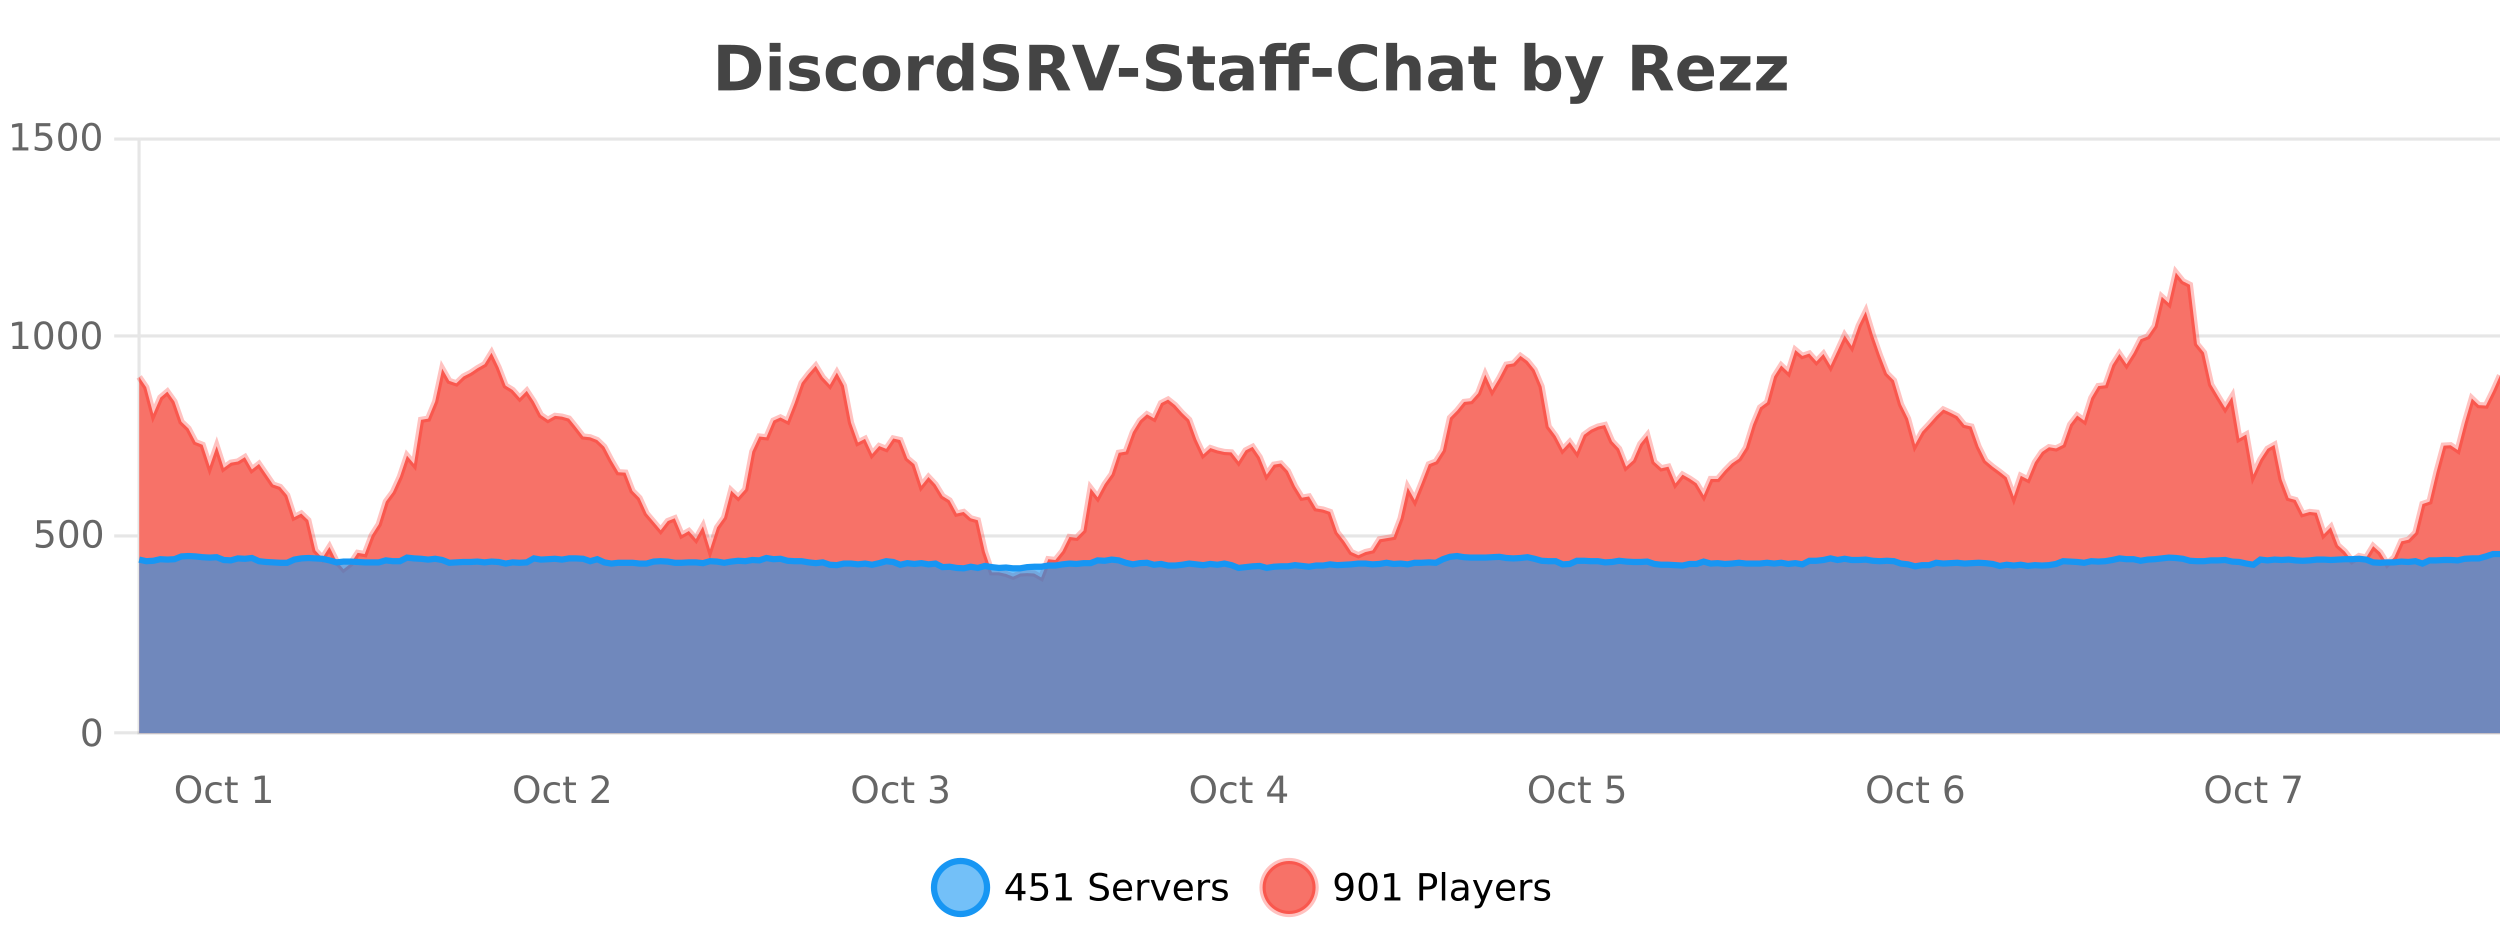<?xml version="1.0" encoding="UTF-8"?>
<svg xmlns="http://www.w3.org/2000/svg" xmlns:xlink="http://www.w3.org/1999/xlink" width="800pt" height="300pt" viewBox="0 0 800 300" version="1.1">
<defs>
<clipPath id="clip1">
  <path d="M 270 263 L 345 263 L 345 300 L 270 300 Z M 270 263 "/>
</clipPath>
<clipPath id="clip2">
  <path d="M 375 263 L 450 263 L 450 300 L 375 300 Z M 375 263 "/>
</clipPath>
<clipPath id="clip3">
  <path d="M 44.539 87 L 800 87 L 800 234.602 L 44.539 234.602 Z M 44.539 87 "/>
</clipPath>
<clipPath id="clip4">
  <path d="M 43.539 58 L 800 58 L 800 214 L 43.539 214 Z M 43.539 58 "/>
</clipPath>
<clipPath id="clip5">
  <path d="M 44.539 177 L 800 177 L 800 234.602 L 44.539 234.602 Z M 44.539 177 "/>
</clipPath>
<clipPath id="clip6">
  <path d="M 43.539 149 L 800 149 L 800 211 L 43.539 211 Z M 43.539 149 "/>
</clipPath>
</defs>
<g id="surface1439121">
<rect x="0" y="0" width="800" height="300" style="fill:rgb(100%,100%,100%);fill-opacity:1;stroke:none;"/>
<path style="fill:none;stroke-width:1;stroke-linecap:butt;stroke-linejoin:miter;stroke:rgb(0%,0%,0%);stroke-opacity:0.098;stroke-miterlimit:10;" d="M 45 234.5 L 800 234.5 "/>
<path style="fill:none;stroke-width:1;stroke-linecap:butt;stroke-linejoin:miter;stroke:rgb(0%,0%,0%);stroke-opacity:0.098;stroke-miterlimit:10;" d="M 36.539 234.5 L 44 234.5 "/>
<path style="fill:none;stroke-width:1;stroke-linecap:butt;stroke-linejoin:miter;stroke:rgb(0%,0%,0%);stroke-opacity:0.098;stroke-miterlimit:10;" d="M 45 171.5 L 800 171.5 "/>
<path style="fill:none;stroke-width:1;stroke-linecap:butt;stroke-linejoin:miter;stroke:rgb(0%,0%,0%);stroke-opacity:0.098;stroke-miterlimit:10;" d="M 36.539 171.5 L 44 171.5 "/>
<path style="fill:none;stroke-width:1;stroke-linecap:butt;stroke-linejoin:miter;stroke:rgb(0%,0%,0%);stroke-opacity:0.098;stroke-miterlimit:10;" d="M 45 107.5 L 800 107.5 "/>
<path style="fill:none;stroke-width:1;stroke-linecap:butt;stroke-linejoin:miter;stroke:rgb(0%,0%,0%);stroke-opacity:0.098;stroke-miterlimit:10;" d="M 36.539 107.5 L 44 107.5 "/>
<path style="fill:none;stroke-width:1;stroke-linecap:butt;stroke-linejoin:miter;stroke:rgb(0%,0%,0%);stroke-opacity:0.098;stroke-miterlimit:10;" d="M 45 44.5 L 800 44.5 "/>
<path style="fill:none;stroke-width:1;stroke-linecap:butt;stroke-linejoin:miter;stroke:rgb(0%,0%,0%);stroke-opacity:0.098;stroke-miterlimit:10;" d="M 36.539 44.5 L 44 44.5 "/>
<path style=" stroke:none;fill-rule:nonzero;fill:rgb(9.02%,58.824%,95.294%);fill-opacity:0.6;" d="M 315.852 284 C 315.852 288.688 312.055 292.484 307.367 292.484 C 302.684 292.484 298.883 288.688 298.883 284 C 298.883 279.312 302.684 275.516 307.367 275.516 C 312.055 275.516 315.852 279.312 315.852 284 Z M 315.852 284 "/>
<g clip-path="url(#clip1)" clip-rule="nonzero">
<path style="fill:none;stroke-width:2;stroke-linecap:butt;stroke-linejoin:miter;stroke:rgb(9.02%,58.824%,95.294%);stroke-opacity:1;stroke-miterlimit:10;" d="M 315.852 284 C 315.852 288.688 312.055 292.484 307.367 292.484 C 302.684 292.484 298.883 288.688 298.883 284 C 298.883 279.312 302.684 275.516 307.367 275.516 C 312.055 275.516 315.852 279.312 315.852 284 Z M 315.852 284 "/>
</g>
<path style=" stroke:none;fill-rule:nonzero;fill:rgb(0%,0%,0%);fill-opacity:1;" d="M 325.711 280.438 L 322.727 285.109 L 325.711 285.109 Z M 325.398 279.406 L 326.898 279.406 L 326.898 285.109 L 328.148 285.109 L 328.148 286.094 L 326.898 286.094 L 326.898 288.156 L 325.711 288.156 L 325.711 286.094 L 321.773 286.094 L 321.773 284.953 Z M 330.113 279.406 L 334.754 279.406 L 334.754 280.406 L 331.191 280.406 L 331.191 282.547 C 331.367 282.484 331.539 282.445 331.707 282.422 C 331.883 282.391 332.055 282.375 332.223 282.375 C 333.199 282.375 333.977 282.648 334.551 283.188 C 335.121 283.719 335.41 284.438 335.41 285.344 C 335.41 286.293 335.113 287.027 334.52 287.547 C 333.934 288.07 333.113 288.328 332.051 288.328 C 331.676 288.328 331.293 288.297 330.91 288.234 C 330.535 288.172 330.145 288.078 329.738 287.953 L 329.738 286.766 C 330.09 286.953 330.457 287.094 330.832 287.188 C 331.207 287.281 331.602 287.328 332.02 287.328 C 332.695 287.328 333.23 287.152 333.629 286.797 C 334.023 286.445 334.223 285.961 334.223 285.344 C 334.223 284.742 334.023 284.262 333.629 283.906 C 333.23 283.555 332.695 283.375 332.02 283.375 C 331.707 283.375 331.387 283.414 331.066 283.484 C 330.754 283.547 330.434 283.652 330.113 283.797 Z M 337.938 287.156 L 339.875 287.156 L 339.875 280.484 L 337.766 280.906 L 337.766 279.828 L 339.859 279.406 L 341.047 279.406 L 341.047 287.156 L 342.984 287.156 L 342.984 288.156 L 337.938 288.156 Z M 354.32 279.688 L 354.32 280.844 C 353.871 280.637 353.445 280.48 353.039 280.375 C 352.641 280.262 352.262 280.203 351.898 280.203 C 351.25 280.203 350.75 280.328 350.398 280.578 C 350.055 280.828 349.883 281.188 349.883 281.656 C 349.883 282.043 349.996 282.336 350.227 282.531 C 350.453 282.73 350.898 282.887 351.555 283 L 352.258 283.156 C 353.141 283.324 353.793 283.621 354.211 284.047 C 354.637 284.465 354.852 285.027 354.852 285.734 C 354.852 286.59 354.562 287.234 353.992 287.672 C 353.43 288.109 352.594 288.328 351.492 288.328 C 351.086 288.328 350.648 288.281 350.18 288.188 C 349.711 288.094 349.227 287.953 348.727 287.766 L 348.727 286.547 C 349.203 286.82 349.672 287.023 350.133 287.156 C 350.602 287.293 351.055 287.359 351.492 287.359 C 352.168 287.359 352.688 287.23 353.055 286.969 C 353.43 286.699 353.617 286.32 353.617 285.828 C 353.617 285.402 353.48 285.07 353.211 284.828 C 352.949 284.578 352.516 284.398 351.914 284.281 L 351.195 284.141 C 350.309 283.965 349.668 283.688 349.273 283.312 C 348.887 282.938 348.695 282.418 348.695 281.75 C 348.695 280.969 348.965 280.359 349.508 279.922 C 350.047 279.477 350.797 279.25 351.758 279.25 C 352.172 279.25 352.59 279.289 353.008 279.359 C 353.434 279.434 353.871 279.543 354.32 279.688 Z M 362.266 284.609 L 362.266 285.125 L 357.297 285.125 C 357.348 285.875 357.57 286.445 357.969 286.828 C 358.375 287.215 358.93 287.406 359.641 287.406 C 360.055 287.406 360.457 287.359 360.844 287.266 C 361.238 287.164 361.629 287.008 362.016 286.797 L 362.016 287.828 C 361.617 287.984 361.219 288.105 360.812 288.188 C 360.406 288.281 359.992 288.328 359.578 288.328 C 358.535 288.328 357.707 288.027 357.094 287.422 C 356.477 286.809 356.172 285.98 356.172 284.938 C 356.172 283.867 356.461 283.016 357.047 282.391 C 357.629 281.758 358.41 281.438 359.391 281.438 C 360.273 281.438 360.973 281.727 361.484 282.297 C 362.004 282.859 362.266 283.633 362.266 284.609 Z M 361.188 284.281 C 361.176 283.699 361.008 283.23 360.688 282.875 C 360.363 282.523 359.938 282.344 359.406 282.344 C 358.801 282.344 358.316 282.516 357.953 282.859 C 357.598 283.203 357.395 283.684 357.344 284.297 Z M 367.836 282.594 C 367.711 282.531 367.574 282.484 367.43 282.453 C 367.293 282.414 367.137 282.391 366.961 282.391 C 366.355 282.391 365.887 282.59 365.555 282.984 C 365.23 283.383 365.07 283.953 365.07 284.703 L 365.07 288.156 L 363.992 288.156 L 363.992 281.594 L 365.07 281.594 L 365.07 282.609 C 365.297 282.215 365.594 281.922 365.961 281.734 C 366.324 281.539 366.766 281.438 367.289 281.438 C 367.359 281.438 367.438 281.445 367.523 281.453 C 367.617 281.465 367.715 281.48 367.82 281.5 Z M 368.195 281.594 L 369.336 281.594 L 371.383 287.094 L 373.445 281.594 L 374.586 281.594 L 372.117 288.156 L 370.648 288.156 Z M 381.688 284.609 L 381.688 285.125 L 376.719 285.125 C 376.77 285.875 376.992 286.445 377.391 286.828 C 377.797 287.215 378.352 287.406 379.062 287.406 C 379.477 287.406 379.879 287.359 380.266 287.266 C 380.66 287.164 381.051 287.008 381.438 286.797 L 381.438 287.828 C 381.039 287.984 380.641 288.105 380.234 288.188 C 379.828 288.281 379.414 288.328 379 288.328 C 377.957 288.328 377.129 288.027 376.516 287.422 C 375.898 286.809 375.594 285.98 375.594 284.938 C 375.594 283.867 375.883 283.016 376.469 282.391 C 377.051 281.758 377.832 281.438 378.812 281.438 C 379.695 281.438 380.395 281.727 380.906 282.297 C 381.426 282.859 381.688 283.633 381.688 284.609 Z M 380.609 284.281 C 380.598 283.699 380.43 283.23 380.109 282.875 C 379.785 282.523 379.359 282.344 378.828 282.344 C 378.223 282.344 377.738 282.516 377.375 282.859 C 377.02 283.203 376.816 283.684 376.766 284.297 Z M 387.258 282.594 C 387.133 282.531 386.996 282.484 386.852 282.453 C 386.715 282.414 386.559 282.391 386.383 282.391 C 385.777 282.391 385.309 282.59 384.977 282.984 C 384.652 283.383 384.492 283.953 384.492 284.703 L 384.492 288.156 L 383.414 288.156 L 383.414 281.594 L 384.492 281.594 L 384.492 282.609 C 384.719 282.215 385.016 281.922 385.383 281.734 C 385.746 281.539 386.188 281.438 386.711 281.438 C 386.781 281.438 386.859 281.445 386.945 281.453 C 387.039 281.465 387.137 281.48 387.242 281.5 Z M 392.562 281.781 L 392.562 282.812 C 392.258 282.656 391.941 282.543 391.609 282.469 C 391.285 282.387 390.945 282.344 390.594 282.344 C 390.062 282.344 389.66 282.43 389.391 282.594 C 389.117 282.75 388.984 282.996 388.984 283.328 C 388.984 283.578 389.078 283.777 389.266 283.922 C 389.461 284.059 389.852 284.188 390.438 284.312 L 390.797 284.406 C 391.566 284.562 392.113 284.793 392.438 285.094 C 392.758 285.398 392.922 285.812 392.922 286.344 C 392.922 286.961 392.676 287.445 392.188 287.797 C 391.707 288.152 391.047 288.328 390.203 288.328 C 389.848 288.328 389.477 288.289 389.094 288.219 C 388.719 288.156 388.32 288.059 387.906 287.922 L 387.906 286.797 C 388.301 287.008 388.691 287.164 389.078 287.266 C 389.461 287.371 389.848 287.422 390.234 287.422 C 390.734 287.422 391.117 287.34 391.391 287.172 C 391.672 286.996 391.812 286.746 391.812 286.422 C 391.812 286.133 391.711 285.906 391.516 285.75 C 391.316 285.594 390.883 285.445 390.219 285.297 L 389.844 285.219 C 389.176 285.074 388.691 284.855 388.391 284.562 C 388.098 284.273 387.953 283.875 387.953 283.375 C 387.953 282.75 388.172 282.273 388.609 281.938 C 389.047 281.605 389.664 281.438 390.469 281.438 C 390.863 281.438 391.238 281.469 391.594 281.531 C 391.945 281.586 392.27 281.668 392.562 281.781 Z M 317.367 277.016 "/>
<path style=" stroke:none;fill-rule:nonzero;fill:rgb(96.863%,44.706%,40.784%);fill-opacity:1;" d="M 420.988 284 C 420.988 288.688 417.191 292.484 412.504 292.484 C 407.82 292.484 404.02 288.688 404.02 284 C 404.02 279.312 407.82 275.516 412.504 275.516 C 417.191 275.516 420.988 279.312 420.988 284 Z M 420.988 284 "/>
<g clip-path="url(#clip2)" clip-rule="nonzero">
<path style="fill:none;stroke-width:2;stroke-linecap:butt;stroke-linejoin:miter;stroke:rgb(100%,4.706%,0%);stroke-opacity:0.247;stroke-miterlimit:10;" d="M 420.988 284 C 420.988 288.688 417.191 292.484 412.504 292.484 C 407.82 292.484 404.02 288.688 404.02 284 C 404.02 279.312 407.82 275.516 412.504 275.516 C 417.191 275.516 420.988 279.312 420.988 284 Z M 420.988 284 "/>
</g>
<path style=" stroke:none;fill-rule:nonzero;fill:rgb(0%,0%,0%);fill-opacity:1;" d="M 427.633 287.969 L 427.633 286.891 C 427.934 287.039 428.234 287.148 428.539 287.219 C 428.84 287.293 429.141 287.328 429.445 287.328 C 430.227 287.328 430.82 287.07 431.227 286.547 C 431.641 286.016 431.875 285.215 431.93 284.141 C 431.711 284.484 431.422 284.746 431.07 284.922 C 430.727 285.102 430.34 285.188 429.914 285.188 C 429.039 285.188 428.344 284.93 427.836 284.406 C 427.324 283.875 427.07 283.148 427.07 282.219 C 427.07 281.324 427.336 280.605 427.867 280.062 C 428.398 279.523 429.105 279.25 429.992 279.25 C 431 279.25 431.773 279.641 432.305 280.422 C 432.844 281.195 433.117 282.32 433.117 283.797 C 433.117 285.172 432.789 286.273 432.133 287.094 C 431.477 287.918 430.594 288.328 429.492 288.328 C 429.188 288.328 428.887 288.297 428.586 288.234 C 428.281 288.18 427.965 288.094 427.633 287.969 Z M 429.992 284.266 C 430.523 284.266 430.945 284.086 431.258 283.719 C 431.57 283.355 431.727 282.855 431.727 282.219 C 431.727 281.594 431.57 281.102 431.258 280.734 C 430.945 280.371 430.523 280.188 429.992 280.188 C 429.461 280.188 429.039 280.371 428.727 280.734 C 428.422 281.102 428.273 281.594 428.273 282.219 C 428.273 282.855 428.422 283.355 428.727 283.719 C 429.039 284.086 429.461 284.266 429.992 284.266 Z M 437.766 280.188 C 437.16 280.188 436.703 280.492 436.391 281.094 C 436.086 281.688 435.938 282.59 435.938 283.797 C 435.938 284.996 436.086 285.898 436.391 286.5 C 436.703 287.094 437.16 287.391 437.766 287.391 C 438.379 287.391 438.836 287.094 439.141 286.5 C 439.453 285.898 439.609 284.996 439.609 283.797 C 439.609 282.59 439.453 281.688 439.141 281.094 C 438.836 280.492 438.379 280.188 437.766 280.188 Z M 437.766 279.25 C 438.742 279.25 439.492 279.641 440.016 280.422 C 440.535 281.195 440.797 282.32 440.797 283.797 C 440.797 285.266 440.535 286.391 440.016 287.172 C 439.492 287.945 438.742 288.328 437.766 288.328 C 436.785 288.328 436.035 287.945 435.516 287.172 C 435.004 286.391 434.75 285.266 434.75 283.797 C 434.75 282.32 435.004 281.195 435.516 280.422 C 436.035 279.641 436.785 279.25 437.766 279.25 Z M 443.07 287.156 L 445.008 287.156 L 445.008 280.484 L 442.898 280.906 L 442.898 279.828 L 444.992 279.406 L 446.18 279.406 L 446.18 287.156 L 448.117 287.156 L 448.117 288.156 L 443.07 288.156 Z M 455.398 280.375 L 455.398 283.672 L 456.883 283.672 C 457.434 283.672 457.859 283.531 458.164 283.25 C 458.465 282.961 458.617 282.547 458.617 282.016 C 458.617 281.496 458.465 281.094 458.164 280.812 C 457.859 280.523 457.434 280.375 456.883 280.375 Z M 454.211 279.406 L 456.883 279.406 C 457.871 279.406 458.617 279.633 459.117 280.078 C 459.617 280.516 459.867 281.164 459.867 282.016 C 459.867 282.883 459.617 283.539 459.117 283.984 C 458.617 284.422 457.871 284.641 456.883 284.641 L 455.398 284.641 L 455.398 288.156 L 454.211 288.156 Z M 461.398 279.031 L 462.477 279.031 L 462.477 288.156 L 461.398 288.156 Z M 467.719 284.859 C 466.852 284.859 466.25 284.961 465.906 285.156 C 465.57 285.355 465.406 285.695 465.406 286.172 C 465.406 286.559 465.531 286.867 465.781 287.094 C 466.039 287.312 466.383 287.422 466.812 287.422 C 467.414 287.422 467.895 287.215 468.25 286.797 C 468.613 286.371 468.797 285.805 468.797 285.094 L 468.797 284.859 Z M 469.875 284.406 L 469.875 288.156 L 468.797 288.156 L 468.797 287.156 C 468.547 287.555 468.238 287.852 467.875 288.047 C 467.508 288.234 467.062 288.328 466.531 288.328 C 465.852 288.328 465.316 288.141 464.922 287.766 C 464.523 287.383 464.328 286.875 464.328 286.25 C 464.328 285.512 464.57 284.953 465.062 284.578 C 465.562 284.203 466.301 284.016 467.281 284.016 L 468.797 284.016 L 468.797 283.906 C 468.797 283.406 468.629 283.023 468.297 282.75 C 467.973 282.48 467.52 282.344 466.938 282.344 C 466.562 282.344 466.191 282.391 465.828 282.484 C 465.473 282.578 465.133 282.715 464.812 282.891 L 464.812 281.891 C 465.207 281.734 465.586 281.621 465.953 281.547 C 466.328 281.477 466.691 281.438 467.047 281.438 C 467.992 281.438 468.703 281.684 469.172 282.172 C 469.641 282.664 469.875 283.406 469.875 284.406 Z M 474.82 288.766 C 474.516 289.547 474.219 290.055 473.93 290.297 C 473.637 290.535 473.25 290.656 472.773 290.656 L 471.914 290.656 L 471.914 289.75 L 472.539 289.75 C 472.84 289.75 473.07 289.676 473.227 289.531 C 473.391 289.395 473.574 289.066 473.773 288.547 L 473.977 288.047 L 471.32 281.594 L 472.461 281.594 L 474.508 286.719 L 476.57 281.594 L 477.711 281.594 Z M 484.812 284.609 L 484.812 285.125 L 479.844 285.125 C 479.895 285.875 480.117 286.445 480.516 286.828 C 480.922 287.215 481.477 287.406 482.188 287.406 C 482.602 287.406 483.004 287.359 483.391 287.266 C 483.785 287.164 484.176 287.008 484.562 286.797 L 484.562 287.828 C 484.164 287.984 483.766 288.105 483.359 288.188 C 482.953 288.281 482.539 288.328 482.125 288.328 C 481.082 288.328 480.254 288.027 479.641 287.422 C 479.023 286.809 478.719 285.98 478.719 284.938 C 478.719 283.867 479.008 283.016 479.594 282.391 C 480.176 281.758 480.957 281.438 481.938 281.438 C 482.82 281.438 483.52 281.727 484.031 282.297 C 484.551 282.859 484.812 283.633 484.812 284.609 Z M 483.734 284.281 C 483.723 283.699 483.555 283.23 483.234 282.875 C 482.91 282.523 482.484 282.344 481.953 282.344 C 481.348 282.344 480.863 282.516 480.5 282.859 C 480.145 283.203 479.941 283.684 479.891 284.297 Z M 490.383 282.594 C 490.258 282.531 490.121 282.484 489.977 282.453 C 489.84 282.414 489.684 282.391 489.508 282.391 C 488.902 282.391 488.434 282.59 488.102 282.984 C 487.777 283.383 487.617 283.953 487.617 284.703 L 487.617 288.156 L 486.539 288.156 L 486.539 281.594 L 487.617 281.594 L 487.617 282.609 C 487.844 282.215 488.141 281.922 488.508 281.734 C 488.871 281.539 489.312 281.438 489.836 281.438 C 489.906 281.438 489.984 281.445 490.07 281.453 C 490.164 281.465 490.262 281.48 490.367 281.5 Z M 495.691 281.781 L 495.691 282.812 C 495.387 282.656 495.07 282.543 494.738 282.469 C 494.414 282.387 494.074 282.344 493.723 282.344 C 493.191 282.344 492.789 282.43 492.52 282.594 C 492.246 282.75 492.113 282.996 492.113 283.328 C 492.113 283.578 492.207 283.777 492.395 283.922 C 492.59 284.059 492.98 284.188 493.566 284.312 L 493.926 284.406 C 494.695 284.562 495.242 284.793 495.566 285.094 C 495.887 285.398 496.051 285.812 496.051 286.344 C 496.051 286.961 495.805 287.445 495.316 287.797 C 494.836 288.152 494.176 288.328 493.332 288.328 C 492.977 288.328 492.605 288.289 492.223 288.219 C 491.848 288.156 491.449 288.059 491.035 287.922 L 491.035 286.797 C 491.43 287.008 491.82 287.164 492.207 287.266 C 492.59 287.371 492.977 287.422 493.363 287.422 C 493.863 287.422 494.246 287.34 494.52 287.172 C 494.801 286.996 494.941 286.746 494.941 286.422 C 494.941 286.133 494.84 285.906 494.645 285.75 C 494.445 285.594 494.012 285.445 493.348 285.297 L 492.973 285.219 C 492.305 285.074 491.82 284.855 491.52 284.562 C 491.227 284.273 491.082 283.875 491.082 283.375 C 491.082 282.75 491.301 282.273 491.738 281.938 C 492.176 281.605 492.793 281.438 493.598 281.438 C 493.992 281.438 494.367 281.469 494.723 281.531 C 495.074 281.586 495.398 281.668 495.691 281.781 Z M 422.504 277.016 "/>
<path style=" stroke:none;fill-rule:nonzero;fill:rgb(26.667%,26.667%,26.667%);fill-opacity:1;" d="M 233.594 17.188 L 233.594 26.078 L 234.938 26.078 C 236.477 26.078 237.656 25.699 238.469 24.938 C 239.281 24.18 239.688 23.07 239.688 21.609 C 239.688 20.172 239.281 19.078 238.469 18.328 C 237.664 17.57 236.488 17.188 234.938 17.188 Z M 229.844 14.344 L 233.797 14.344 C 236.016 14.344 237.664 14.5 238.75 14.812 C 239.832 15.125 240.758 15.664 241.531 16.422 C 242.219 17.078 242.727 17.84 243.062 18.703 C 243.395 19.559 243.562 20.527 243.562 21.609 C 243.562 22.715 243.395 23.699 243.062 24.562 C 242.727 25.43 242.219 26.188 241.531 26.844 C 240.75 27.594 239.812 28.133 238.719 28.453 C 237.625 28.766 235.984 28.922 233.797 28.922 L 229.844 28.922 Z M 246.289 17.984 L 249.773 17.984 L 249.773 28.922 L 246.289 28.922 Z M 246.289 13.719 L 249.773 13.719 L 249.773 16.578 L 246.289 16.578 Z M 261.676 18.328 L 261.676 20.984 C 260.934 20.672 260.215 20.438 259.52 20.281 C 258.82 20.125 258.16 20.047 257.535 20.047 C 256.879 20.047 256.387 20.133 256.066 20.297 C 255.742 20.465 255.582 20.719 255.582 21.062 C 255.582 21.344 255.699 21.559 255.941 21.703 C 256.191 21.852 256.629 21.961 257.254 22.031 L 257.879 22.125 C 259.668 22.355 260.871 22.73 261.488 23.25 C 262.102 23.773 262.41 24.59 262.41 25.703 C 262.41 26.871 261.977 27.746 261.113 28.328 C 260.258 28.914 258.98 29.203 257.285 29.203 C 256.555 29.203 255.805 29.145 255.035 29.031 C 254.262 28.918 253.473 28.746 252.66 28.516 L 252.66 25.859 C 253.355 26.203 254.07 26.461 254.801 26.625 C 255.527 26.793 256.273 26.875 257.035 26.875 C 257.723 26.875 258.238 26.781 258.582 26.594 C 258.926 26.406 259.098 26.125 259.098 25.75 C 259.098 25.438 258.977 25.211 258.738 25.062 C 258.496 24.906 258.023 24.789 257.316 24.703 L 256.707 24.625 C 255.145 24.43 254.051 24.07 253.426 23.547 C 252.801 23.016 252.488 22.215 252.488 21.141 C 252.488 19.984 252.883 19.125 253.676 18.562 C 254.477 18 255.695 17.719 257.332 17.719 C 257.977 17.719 258.652 17.773 259.363 17.875 C 260.07 17.969 260.84 18.121 261.676 18.328 Z M 273.875 18.328 L 273.875 21.172 C 273.406 20.852 272.93 20.609 272.453 20.453 C 271.973 20.297 271.473 20.219 270.953 20.219 C 269.984 20.219 269.223 20.508 268.672 21.078 C 268.129 21.641 267.859 22.438 267.859 23.469 C 267.859 24.492 268.129 25.289 268.672 25.859 C 269.223 26.422 269.984 26.703 270.953 26.703 C 271.504 26.703 272.023 26.625 272.516 26.469 C 273.004 26.305 273.457 26.059 273.875 25.734 L 273.875 28.594 C 273.332 28.805 272.781 28.953 272.219 29.047 C 271.656 29.148 271.086 29.203 270.516 29.203 C 268.547 29.203 267.004 28.699 265.891 27.688 C 264.773 26.68 264.219 25.273 264.219 23.469 C 264.219 21.656 264.773 20.246 265.891 19.234 C 267.004 18.227 268.547 17.719 270.516 17.719 C 271.086 17.719 271.648 17.773 272.203 17.875 C 272.766 17.969 273.32 18.121 273.875 18.328 Z M 282.109 20.219 C 281.328 20.219 280.734 20.5 280.328 21.062 C 279.922 21.617 279.719 22.418 279.719 23.469 C 279.719 24.512 279.922 25.312 280.328 25.875 C 280.734 26.43 281.328 26.703 282.109 26.703 C 282.867 26.703 283.445 26.43 283.844 25.875 C 284.25 25.312 284.453 24.512 284.453 23.469 C 284.453 22.418 284.25 21.617 283.844 21.062 C 283.445 20.5 282.867 20.219 282.109 20.219 Z M 282.109 17.719 C 283.984 17.719 285.445 18.23 286.5 19.25 C 287.562 20.262 288.094 21.668 288.094 23.469 C 288.094 25.262 287.562 26.668 286.5 27.688 C 285.445 28.699 283.984 29.203 282.109 29.203 C 280.211 29.203 278.734 28.699 277.672 27.688 C 276.609 26.668 276.078 25.262 276.078 23.469 C 276.078 21.668 276.609 20.262 277.672 19.25 C 278.734 18.23 280.211 17.719 282.109 17.719 Z M 298.77 20.969 C 298.457 20.824 298.148 20.719 297.848 20.656 C 297.543 20.586 297.242 20.547 296.941 20.547 C 296.035 20.547 295.336 20.836 294.848 21.406 C 294.367 21.98 294.129 22.805 294.129 23.875 L 294.129 28.922 L 290.645 28.922 L 290.645 17.984 L 294.129 17.984 L 294.129 19.781 C 294.574 19.062 295.09 18.543 295.676 18.219 C 296.258 17.887 296.957 17.719 297.77 17.719 C 297.895 17.719 298.023 17.727 298.16 17.734 C 298.293 17.746 298.492 17.766 298.754 17.797 Z M 307.945 19.578 L 307.945 13.719 L 311.461 13.719 L 311.461 28.922 L 307.945 28.922 L 307.945 27.344 C 307.465 27.992 306.934 28.465 306.352 28.766 C 305.766 29.055 305.094 29.203 304.336 29.203 C 302.992 29.203 301.887 28.668 301.023 27.594 C 300.156 26.523 299.727 25.148 299.727 23.469 C 299.727 21.781 300.156 20.402 301.023 19.328 C 301.887 18.258 302.992 17.719 304.336 17.719 C 305.094 17.719 305.766 17.871 306.352 18.172 C 306.934 18.477 307.465 18.945 307.945 19.578 Z M 305.633 26.672 C 306.383 26.672 306.953 26.402 307.352 25.859 C 307.746 25.309 307.945 24.512 307.945 23.469 C 307.945 22.43 307.746 21.637 307.352 21.094 C 306.953 20.543 306.383 20.266 305.633 20.266 C 304.891 20.266 304.324 20.543 303.93 21.094 C 303.531 21.637 303.336 22.43 303.336 23.469 C 303.336 24.512 303.531 25.309 303.93 25.859 C 304.324 26.402 304.891 26.672 305.633 26.672 Z M 325.121 14.797 L 325.121 17.891 C 324.316 17.527 323.535 17.258 322.777 17.078 C 322.016 16.891 321.297 16.797 320.621 16.797 C 319.723 16.797 319.059 16.922 318.621 17.172 C 318.191 17.422 317.98 17.809 317.98 18.328 C 317.98 18.715 318.125 19.016 318.418 19.234 C 318.707 19.453 319.234 19.641 319.996 19.797 L 321.59 20.125 C 323.215 20.449 324.363 20.945 325.043 21.609 C 325.73 22.277 326.074 23.219 326.074 24.438 C 326.074 26.043 325.594 27.242 324.637 28.031 C 323.688 28.812 322.234 29.203 320.277 29.203 C 319.348 29.203 318.418 29.113 317.48 28.938 C 316.551 28.762 315.625 28.5 314.699 28.156 L 314.699 24.984 C 315.625 25.484 316.52 25.859 317.387 26.109 C 318.262 26.359 319.105 26.484 319.918 26.484 C 320.738 26.484 321.363 26.352 321.793 26.078 C 322.23 25.797 322.449 25.402 322.449 24.891 C 322.449 24.445 322.297 24.094 321.996 23.844 C 321.703 23.594 321.113 23.371 320.23 23.172 L 318.777 22.859 C 317.316 22.547 316.25 22.055 315.574 21.375 C 314.906 20.688 314.574 19.762 314.574 18.594 C 314.574 17.148 315.043 16.031 315.98 15.25 C 316.918 14.469 318.266 14.078 320.027 14.078 C 320.828 14.078 321.652 14.141 322.496 14.266 C 323.34 14.383 324.215 14.559 325.121 14.797 Z M 334.711 20.812 C 335.5 20.812 336.07 20.668 336.414 20.375 C 336.758 20.074 336.93 19.59 336.93 18.922 C 336.93 18.258 336.758 17.781 336.414 17.5 C 336.07 17.211 335.5 17.062 334.711 17.062 L 333.133 17.062 L 333.133 20.812 Z M 333.133 23.406 L 333.133 28.922 L 329.383 28.922 L 329.383 14.344 L 335.117 14.344 C 337.031 14.344 338.438 14.668 339.336 15.312 C 340.23 15.961 340.68 16.977 340.68 18.359 C 340.68 19.328 340.445 20.125 339.977 20.75 C 339.516 21.367 338.82 21.82 337.883 22.109 C 338.391 22.227 338.852 22.492 339.258 22.906 C 339.664 23.312 340.074 23.938 340.492 24.781 L 342.539 28.922 L 338.539 28.922 L 336.758 25.297 C 336.402 24.57 336.039 24.074 335.664 23.812 C 335.297 23.543 334.809 23.406 334.195 23.406 Z M 343.035 14.344 L 346.816 14.344 L 350.691 25.109 L 354.551 14.344 L 358.316 14.344 L 352.926 28.922 L 348.441 28.922 Z M 358.043 21.75 L 364.184 21.75 L 364.184 24.578 L 358.043 24.578 Z M 377.25 14.797 L 377.25 17.891 C 376.445 17.527 375.664 17.258 374.906 17.078 C 374.145 16.891 373.426 16.797 372.75 16.797 C 371.852 16.797 371.188 16.922 370.75 17.172 C 370.32 17.422 370.109 17.809 370.109 18.328 C 370.109 18.715 370.254 19.016 370.547 19.234 C 370.836 19.453 371.363 19.641 372.125 19.797 L 373.719 20.125 C 375.344 20.449 376.492 20.945 377.172 21.609 C 377.859 22.277 378.203 23.219 378.203 24.438 C 378.203 26.043 377.723 27.242 376.766 28.031 C 375.816 28.812 374.363 29.203 372.406 29.203 C 371.477 29.203 370.547 29.113 369.609 28.938 C 368.68 28.762 367.754 28.5 366.828 28.156 L 366.828 24.984 C 367.754 25.484 368.648 25.859 369.516 26.109 C 370.391 26.359 371.234 26.484 372.047 26.484 C 372.867 26.484 373.492 26.352 373.922 26.078 C 374.359 25.797 374.578 25.402 374.578 24.891 C 374.578 24.445 374.426 24.094 374.125 23.844 C 373.832 23.594 373.242 23.371 372.359 23.172 L 370.906 22.859 C 369.445 22.547 368.379 22.055 367.703 21.375 C 367.035 20.688 366.703 19.762 366.703 18.594 C 366.703 17.148 367.172 16.031 368.109 15.25 C 369.047 14.469 370.395 14.078 372.156 14.078 C 372.957 14.078 373.781 14.141 374.625 14.266 C 375.469 14.383 376.344 14.559 377.25 14.797 Z M 385.172 14.875 L 385.172 17.984 L 388.781 17.984 L 388.781 20.484 L 385.172 20.484 L 385.172 25.125 C 385.172 25.637 385.27 25.98 385.469 26.156 C 385.676 26.336 386.078 26.422 386.672 26.422 L 388.469 26.422 L 388.469 28.922 L 385.469 28.922 C 384.094 28.922 383.113 28.637 382.531 28.062 C 381.957 27.48 381.672 26.5 381.672 25.125 L 381.672 20.484 L 379.938 20.484 L 379.938 17.984 L 381.672 17.984 L 381.672 14.875 Z M 395.809 24 C 395.078 24 394.531 24.125 394.168 24.375 C 393.801 24.617 393.621 24.98 393.621 25.469 C 393.621 25.906 393.766 26.25 394.059 26.5 C 394.359 26.75 394.77 26.875 395.293 26.875 C 395.949 26.875 396.5 26.641 396.949 26.172 C 397.406 25.703 397.637 25.117 397.637 24.406 L 397.637 24 Z M 401.152 22.688 L 401.152 28.922 L 397.637 28.922 L 397.637 27.297 C 397.168 27.965 396.637 28.449 396.043 28.75 C 395.457 29.051 394.746 29.203 393.902 29.203 C 392.777 29.203 391.859 28.875 391.152 28.219 C 390.441 27.555 390.09 26.695 390.09 25.641 C 390.09 24.359 390.527 23.422 391.402 22.828 C 392.285 22.227 393.676 21.922 395.574 21.922 L 397.637 21.922 L 397.637 21.641 C 397.637 21.09 397.418 20.688 396.98 20.438 C 396.543 20.18 395.859 20.047 394.934 20.047 C 394.184 20.047 393.484 20.125 392.84 20.281 C 392.191 20.43 391.594 20.648 391.043 20.938 L 391.043 18.281 C 391.793 18.094 392.543 17.953 393.293 17.859 C 394.051 17.766 394.812 17.719 395.574 17.719 C 397.543 17.719 398.965 18.109 399.84 18.891 C 400.715 19.664 401.152 20.93 401.152 22.688 Z M 411.602 13.719 L 411.602 16.016 L 409.664 16.016 C 409.172 16.016 408.828 16.105 408.633 16.281 C 408.434 16.469 408.336 16.781 408.336 17.219 L 408.336 17.984 L 412.352 17.984 L 412.352 17.219 C 412.352 16.031 412.68 15.152 413.336 14.578 C 414 14.008 415.031 13.719 416.43 13.719 L 419.102 13.719 L 419.102 16.016 L 417.164 16.016 C 416.672 16.016 416.328 16.105 416.133 16.281 C 415.934 16.469 415.836 16.781 415.836 17.219 L 415.836 17.984 L 418.836 17.984 L 418.836 20.484 L 415.836 20.484 L 415.836 28.922 L 412.352 28.922 L 412.352 20.484 L 408.336 20.484 L 408.336 28.922 L 404.852 28.922 L 404.852 20.484 L 403.102 20.484 L 403.102 17.984 L 404.852 17.984 L 404.852 17.219 C 404.852 16.031 405.18 15.152 405.836 14.578 C 406.5 14.008 407.531 13.719 408.93 13.719 Z M 420.008 21.75 L 426.148 21.75 L 426.148 24.578 L 420.008 24.578 Z M 440.633 28.125 C 439.934 28.48 439.211 28.746 438.461 28.922 C 437.719 29.109 436.938 29.203 436.117 29.203 C 433.688 29.203 431.766 28.527 430.352 27.172 C 428.934 25.809 428.227 23.965 428.227 21.641 C 428.227 19.32 428.934 17.48 430.352 16.125 C 431.766 14.762 433.688 14.078 436.117 14.078 C 436.938 14.078 437.719 14.172 438.461 14.359 C 439.211 14.539 439.934 14.805 440.633 15.156 L 440.633 18.172 C 439.934 17.703 439.246 17.359 438.57 17.141 C 437.891 16.914 437.18 16.797 436.43 16.797 C 435.086 16.797 434.027 17.23 433.258 18.094 C 432.496 18.949 432.117 20.133 432.117 21.641 C 432.117 23.152 432.496 24.34 433.258 25.203 C 434.027 26.059 435.086 26.484 436.43 26.484 C 437.18 26.484 437.891 26.375 438.57 26.156 C 439.246 25.93 439.934 25.578 440.633 25.109 Z M 454.578 22.266 L 454.578 28.922 L 451.062 28.922 L 451.062 23.844 C 451.062 22.887 451.039 22.23 451 21.875 C 450.957 21.512 450.883 21.246 450.781 21.078 C 450.645 20.852 450.457 20.672 450.219 20.547 C 449.988 20.422 449.723 20.359 449.422 20.359 C 448.691 20.359 448.117 20.641 447.703 21.203 C 447.285 21.766 447.078 22.547 447.078 23.547 L 447.078 28.922 L 443.594 28.922 L 443.594 13.719 L 447.078 13.719 L 447.078 19.578 C 447.609 18.945 448.172 18.477 448.766 18.172 C 449.359 17.871 450.008 17.719 450.719 17.719 C 451.988 17.719 452.945 18.109 453.594 18.891 C 454.25 19.664 454.578 20.789 454.578 22.266 Z M 462.723 24 C 461.992 24 461.445 24.125 461.082 24.375 C 460.715 24.617 460.535 24.98 460.535 25.469 C 460.535 25.906 460.68 26.25 460.973 26.5 C 461.273 26.75 461.684 26.875 462.207 26.875 C 462.863 26.875 463.414 26.641 463.863 26.172 C 464.32 25.703 464.551 25.117 464.551 24.406 L 464.551 24 Z M 468.066 22.688 L 468.066 28.922 L 464.551 28.922 L 464.551 27.297 C 464.082 27.965 463.551 28.449 462.957 28.75 C 462.371 29.051 461.66 29.203 460.816 29.203 C 459.691 29.203 458.773 28.875 458.066 28.219 C 457.355 27.555 457.004 26.695 457.004 25.641 C 457.004 24.359 457.441 23.422 458.316 22.828 C 459.199 22.227 460.59 21.922 462.488 21.922 L 464.551 21.922 L 464.551 21.641 C 464.551 21.09 464.332 20.688 463.895 20.438 C 463.457 20.18 462.773 20.047 461.848 20.047 C 461.098 20.047 460.398 20.125 459.754 20.281 C 459.105 20.43 458.508 20.648 457.957 20.938 L 457.957 18.281 C 458.707 18.094 459.457 17.953 460.207 17.859 C 460.965 17.766 461.727 17.719 462.488 17.719 C 464.457 17.719 465.879 18.109 466.754 18.891 C 467.629 19.664 468.066 20.93 468.066 22.688 Z M 475.141 14.875 L 475.141 17.984 L 478.75 17.984 L 478.75 20.484 L 475.141 20.484 L 475.141 25.125 C 475.141 25.637 475.238 25.98 475.438 26.156 C 475.645 26.336 476.047 26.422 476.641 26.422 L 478.438 26.422 L 478.438 28.922 L 475.438 28.922 C 474.062 28.922 473.082 28.637 472.5 28.062 C 471.926 27.48 471.641 26.5 471.641 25.125 L 471.641 20.484 L 469.906 20.484 L 469.906 17.984 L 471.641 17.984 L 471.641 14.875 Z M 493.664 26.672 C 494.414 26.672 494.984 26.402 495.383 25.859 C 495.777 25.309 495.977 24.512 495.977 23.469 C 495.977 22.43 495.777 21.637 495.383 21.094 C 494.984 20.543 494.414 20.266 493.664 20.266 C 492.914 20.266 492.336 20.543 491.93 21.094 C 491.531 21.637 491.336 22.43 491.336 23.469 C 491.336 24.5 491.531 25.293 491.93 25.844 C 492.336 26.398 492.914 26.672 493.664 26.672 Z M 491.336 19.578 C 491.824 18.945 492.359 18.477 492.945 18.172 C 493.527 17.871 494.199 17.719 494.961 17.719 C 496.312 17.719 497.422 18.258 498.289 19.328 C 499.152 20.402 499.586 21.781 499.586 23.469 C 499.586 25.148 499.152 26.523 498.289 27.594 C 497.422 28.668 496.312 29.203 494.961 29.203 C 494.199 29.203 493.527 29.051 492.945 28.75 C 492.359 28.449 491.824 27.98 491.336 27.344 L 491.336 28.922 L 487.852 28.922 L 487.852 13.719 L 491.336 13.719 Z M 500.73 17.984 L 504.215 17.984 L 507.168 25.406 L 509.668 17.984 L 513.152 17.984 L 508.559 29.953 C 508.098 31.172 507.559 32.02 506.934 32.5 C 506.316 32.988 505.512 33.234 504.512 33.234 L 502.48 33.234 L 502.48 30.938 L 503.574 30.938 C 504.168 30.938 504.598 30.844 504.871 30.656 C 505.141 30.469 505.348 30.129 505.496 29.641 L 505.605 29.344 Z M 527.652 20.812 C 528.441 20.812 529.012 20.668 529.355 20.375 C 529.699 20.074 529.871 19.59 529.871 18.922 C 529.871 18.258 529.699 17.781 529.355 17.5 C 529.012 17.211 528.441 17.062 527.652 17.062 L 526.074 17.062 L 526.074 20.812 Z M 526.074 23.406 L 526.074 28.922 L 522.324 28.922 L 522.324 14.344 L 528.059 14.344 C 529.973 14.344 531.379 14.668 532.277 15.312 C 533.172 15.961 533.621 16.977 533.621 18.359 C 533.621 19.328 533.387 20.125 532.918 20.75 C 532.457 21.367 531.762 21.82 530.824 22.109 C 531.332 22.227 531.793 22.492 532.199 22.906 C 532.605 23.312 533.016 23.938 533.434 24.781 L 535.48 28.922 L 531.48 28.922 L 529.699 25.297 C 529.344 24.57 528.98 24.074 528.605 23.812 C 528.238 23.543 527.75 23.406 527.137 23.406 Z M 548.477 23.422 L 548.477 24.422 L 540.305 24.422 C 540.387 25.246 540.684 25.859 541.195 26.266 C 541.703 26.672 542.414 26.875 543.32 26.875 C 544.059 26.875 544.812 26.766 545.586 26.547 C 546.355 26.328 547.148 26 547.961 25.562 L 547.961 28.25 C 547.137 28.562 546.309 28.797 545.477 28.953 C 544.652 29.117 543.828 29.203 543.008 29.203 C 541.027 29.203 539.484 28.703 538.383 27.703 C 537.289 26.695 536.742 25.281 536.742 23.469 C 536.742 21.68 537.277 20.273 538.352 19.25 C 539.434 18.23 540.918 17.719 542.805 17.719 C 544.523 17.719 545.898 18.242 546.93 19.281 C 547.961 20.312 548.477 21.695 548.477 23.422 Z M 544.883 22.266 C 544.883 21.602 544.688 21.062 544.305 20.656 C 543.918 20.25 543.414 20.047 542.789 20.047 C 542.109 20.047 541.559 20.242 541.133 20.625 C 540.715 21 540.453 21.547 540.352 22.266 Z M 550.586 17.984 L 560.133 17.984 L 560.133 20.422 L 554.367 26.422 L 560.133 26.422 L 560.133 28.922 L 550.352 28.922 L 550.352 26.484 L 556.102 20.484 L 550.586 20.484 Z M 562.227 17.984 L 571.773 17.984 L 571.773 20.422 L 566.008 26.422 L 571.773 26.422 L 571.773 28.922 L 561.992 28.922 L 561.992 26.484 L 567.742 20.484 L 562.227 20.484 Z M 228 10.359 "/>
<path style="fill:none;stroke-width:1;stroke-linecap:butt;stroke-linejoin:miter;stroke:rgb(0%,0%,0%);stroke-opacity:0.098;stroke-miterlimit:10;" d="M 44 234.5 L 801 234.5 "/>
<path style=" stroke:none;fill-rule:nonzero;fill:rgb(40%,40%,40%);fill-opacity:1;" d="M 60.336 249 C 59.469 249 58.781 249.324 58.273 249.969 C 57.773 250.605 57.523 251.48 57.523 252.594 C 57.523 253.688 57.773 254.559 58.273 255.203 C 58.781 255.84 59.469 256.156 60.336 256.156 C 61.188 256.156 61.867 255.84 62.367 255.203 C 62.875 254.559 63.133 253.688 63.133 252.594 C 63.133 251.48 62.875 250.605 62.367 249.969 C 61.867 249.324 61.188 249 60.336 249 Z M 60.336 248.047 C 61.555 248.047 62.527 248.461 63.258 249.281 C 63.996 250.105 64.367 251.211 64.367 252.594 C 64.367 253.969 63.996 255.07 63.258 255.891 C 62.527 256.715 61.555 257.125 60.336 257.125 C 59.105 257.125 58.121 256.715 57.383 255.891 C 56.641 255.07 56.273 253.969 56.273 252.594 C 56.273 251.211 56.641 250.105 57.383 249.281 C 58.121 248.461 59.105 248.047 60.336 248.047 Z M 70.906 250.641 L 70.906 251.656 C 70.594 251.48 70.285 251.352 69.984 251.266 C 69.68 251.184 69.375 251.141 69.062 251.141 C 68.352 251.141 67.805 251.367 67.422 251.812 C 67.035 252.25 66.844 252.871 66.844 253.672 C 66.844 254.477 67.035 255.102 67.422 255.547 C 67.805 255.984 68.352 256.203 69.062 256.203 C 69.375 256.203 69.68 256.164 69.984 256.078 C 70.285 255.996 70.594 255.871 70.906 255.703 L 70.906 256.703 C 70.602 256.84 70.289 256.945 69.969 257.016 C 69.645 257.086 69.301 257.125 68.938 257.125 C 67.945 257.125 67.16 256.82 66.578 256.203 C 65.992 255.578 65.703 254.734 65.703 253.672 C 65.703 252.609 65.992 251.773 66.578 251.156 C 67.172 250.543 67.984 250.234 69.016 250.234 C 69.336 250.234 69.656 250.273 69.969 250.344 C 70.289 250.406 70.602 250.508 70.906 250.641 Z M 73.848 248.531 L 73.848 250.391 L 76.066 250.391 L 76.066 251.234 L 73.848 251.234 L 73.848 254.797 C 73.848 255.328 73.918 255.672 74.066 255.828 C 74.211 255.977 74.508 256.047 74.957 256.047 L 76.066 256.047 L 76.066 256.953 L 74.957 256.953 C 74.121 256.953 73.543 256.797 73.223 256.484 C 72.91 256.172 72.754 255.609 72.754 254.797 L 72.754 251.234 L 71.973 251.234 L 71.973 250.391 L 72.754 250.391 L 72.754 248.531 Z M 81.648 255.953 L 83.586 255.953 L 83.586 249.281 L 81.477 249.703 L 81.477 248.625 L 83.57 248.203 L 84.758 248.203 L 84.758 255.953 L 86.695 255.953 L 86.695 256.953 L 81.648 256.953 Z M 55.602 245.816 "/>
<path style=" stroke:none;fill-rule:nonzero;fill:rgb(40%,40%,40%);fill-opacity:1;" d="M 168.578 249 C 167.711 249 167.023 249.324 166.516 249.969 C 166.016 250.605 165.766 251.48 165.766 252.594 C 165.766 253.688 166.016 254.559 166.516 255.203 C 167.023 255.84 167.711 256.156 168.578 256.156 C 169.43 256.156 170.109 255.84 170.609 255.203 C 171.117 254.559 171.375 253.688 171.375 252.594 C 171.375 251.48 171.117 250.605 170.609 249.969 C 170.109 249.324 169.43 249 168.578 249 Z M 168.578 248.047 C 169.797 248.047 170.77 248.461 171.5 249.281 C 172.238 250.105 172.609 251.211 172.609 252.594 C 172.609 253.969 172.238 255.07 171.5 255.891 C 170.77 256.715 169.797 257.125 168.578 257.125 C 167.348 257.125 166.363 256.715 165.625 255.891 C 164.883 255.07 164.516 253.969 164.516 252.594 C 164.516 251.211 164.883 250.105 165.625 249.281 C 166.363 248.461 167.348 248.047 168.578 248.047 Z M 179.148 250.641 L 179.148 251.656 C 178.836 251.48 178.527 251.352 178.227 251.266 C 177.922 251.184 177.617 251.141 177.305 251.141 C 176.594 251.141 176.047 251.367 175.664 251.812 C 175.277 252.25 175.086 252.871 175.086 253.672 C 175.086 254.477 175.277 255.102 175.664 255.547 C 176.047 255.984 176.594 256.203 177.305 256.203 C 177.617 256.203 177.922 256.164 178.227 256.078 C 178.527 255.996 178.836 255.871 179.148 255.703 L 179.148 256.703 C 178.844 256.84 178.531 256.945 178.211 257.016 C 177.887 257.086 177.543 257.125 177.18 257.125 C 176.188 257.125 175.402 256.82 174.82 256.203 C 174.234 255.578 173.945 254.734 173.945 253.672 C 173.945 252.609 174.234 251.773 174.82 251.156 C 175.414 250.543 176.227 250.234 177.258 250.234 C 177.578 250.234 177.898 250.273 178.211 250.344 C 178.531 250.406 178.844 250.508 179.148 250.641 Z M 182.09 248.531 L 182.09 250.391 L 184.309 250.391 L 184.309 251.234 L 182.09 251.234 L 182.09 254.797 C 182.09 255.328 182.16 255.672 182.309 255.828 C 182.453 255.977 182.75 256.047 183.199 256.047 L 184.309 256.047 L 184.309 256.953 L 183.199 256.953 C 182.363 256.953 181.785 256.797 181.465 256.484 C 181.152 256.172 180.996 255.609 180.996 254.797 L 180.996 251.234 L 180.215 251.234 L 180.215 250.391 L 180.996 250.391 L 180.996 248.531 Z M 190.703 255.953 L 194.844 255.953 L 194.844 256.953 L 189.281 256.953 L 189.281 255.953 C 189.727 255.496 190.336 254.875 191.109 254.094 C 191.891 253.305 192.379 252.793 192.578 252.562 C 192.961 252.148 193.227 251.793 193.375 251.5 C 193.531 251.199 193.609 250.906 193.609 250.625 C 193.609 250.156 193.441 249.777 193.109 249.484 C 192.785 249.195 192.363 249.047 191.844 249.047 C 191.469 249.047 191.07 249.109 190.656 249.234 C 190.25 249.359 189.812 249.559 189.344 249.828 L 189.344 248.625 C 189.82 248.438 190.266 248.297 190.672 248.203 C 191.086 248.102 191.469 248.047 191.812 248.047 C 192.719 248.047 193.441 248.277 193.984 248.734 C 194.523 249.184 194.797 249.789 194.797 250.547 C 194.797 250.902 194.727 251.242 194.594 251.562 C 194.457 251.887 194.211 252.266 193.859 252.703 C 193.754 252.82 193.441 253.148 192.922 253.688 C 192.398 254.23 191.66 254.984 190.703 255.953 Z M 163.844 245.816 "/>
<path style=" stroke:none;fill-rule:nonzero;fill:rgb(40%,40%,40%);fill-opacity:1;" d="M 276.824 249 C 275.957 249 275.27 249.324 274.762 249.969 C 274.262 250.605 274.012 251.48 274.012 252.594 C 274.012 253.688 274.262 254.559 274.762 255.203 C 275.27 255.84 275.957 256.156 276.824 256.156 C 277.676 256.156 278.355 255.84 278.855 255.203 C 279.363 254.559 279.621 253.688 279.621 252.594 C 279.621 251.48 279.363 250.605 278.855 249.969 C 278.355 249.324 277.676 249 276.824 249 Z M 276.824 248.047 C 278.043 248.047 279.016 248.461 279.746 249.281 C 280.484 250.105 280.855 251.211 280.855 252.594 C 280.855 253.969 280.484 255.07 279.746 255.891 C 279.016 256.715 278.043 257.125 276.824 257.125 C 275.594 257.125 274.609 256.715 273.871 255.891 C 273.129 255.07 272.762 253.969 272.762 252.594 C 272.762 251.211 273.129 250.105 273.871 249.281 C 274.609 248.461 275.594 248.047 276.824 248.047 Z M 287.395 250.641 L 287.395 251.656 C 287.082 251.48 286.773 251.352 286.473 251.266 C 286.168 251.184 285.863 251.141 285.551 251.141 C 284.84 251.141 284.293 251.367 283.91 251.812 C 283.523 252.25 283.332 252.871 283.332 253.672 C 283.332 254.477 283.523 255.102 283.91 255.547 C 284.293 255.984 284.84 256.203 285.551 256.203 C 285.863 256.203 286.168 256.164 286.473 256.078 C 286.773 255.996 287.082 255.871 287.395 255.703 L 287.395 256.703 C 287.09 256.84 286.777 256.945 286.457 257.016 C 286.133 257.086 285.789 257.125 285.426 257.125 C 284.434 257.125 283.648 256.82 283.066 256.203 C 282.48 255.578 282.191 254.734 282.191 253.672 C 282.191 252.609 282.48 251.773 283.066 251.156 C 283.66 250.543 284.473 250.234 285.504 250.234 C 285.824 250.234 286.145 250.273 286.457 250.344 C 286.777 250.406 287.09 250.508 287.395 250.641 Z M 290.336 248.531 L 290.336 250.391 L 292.555 250.391 L 292.555 251.234 L 290.336 251.234 L 290.336 254.797 C 290.336 255.328 290.406 255.672 290.555 255.828 C 290.699 255.977 290.996 256.047 291.445 256.047 L 292.555 256.047 L 292.555 256.953 L 291.445 256.953 C 290.609 256.953 290.031 256.797 289.711 256.484 C 289.398 256.172 289.242 255.609 289.242 254.797 L 289.242 251.234 L 288.461 251.234 L 288.461 250.391 L 289.242 250.391 L 289.242 248.531 Z M 301.527 252.234 C 302.09 252.359 302.527 252.617 302.84 253 C 303.16 253.375 303.324 253.844 303.324 254.406 C 303.324 255.273 303.027 255.945 302.434 256.422 C 301.84 256.891 300.996 257.125 299.902 257.125 C 299.535 257.125 299.156 257.086 298.762 257.016 C 298.375 256.945 297.98 256.836 297.574 256.688 L 297.574 255.547 C 297.895 255.734 298.25 255.883 298.637 255.984 C 299.031 256.078 299.441 256.125 299.871 256.125 C 300.609 256.125 301.172 255.98 301.559 255.688 C 301.953 255.398 302.152 254.969 302.152 254.406 C 302.152 253.898 301.969 253.496 301.605 253.203 C 301.238 252.914 300.738 252.766 300.105 252.766 L 299.074 252.766 L 299.074 251.797 L 300.152 251.797 C 300.723 251.797 301.168 251.684 301.48 251.453 C 301.793 251.215 301.949 250.875 301.949 250.438 C 301.949 249.992 301.785 249.648 301.465 249.406 C 301.152 249.168 300.699 249.047 300.105 249.047 C 299.77 249.047 299.418 249.086 299.043 249.156 C 298.676 249.219 298.27 249.324 297.824 249.469 L 297.824 248.422 C 298.281 248.297 298.703 248.203 299.09 248.141 C 299.484 248.078 299.855 248.047 300.199 248.047 C 301.105 248.047 301.816 248.25 302.34 248.656 C 302.859 249.062 303.121 249.617 303.121 250.312 C 303.121 250.805 302.98 251.215 302.699 251.547 C 302.426 251.883 302.035 252.109 301.527 252.234 Z M 272.09 245.816 "/>
<path style=" stroke:none;fill-rule:nonzero;fill:rgb(40%,40%,40%);fill-opacity:1;" d="M 385.07 249 C 384.203 249 383.516 249.324 383.008 249.969 C 382.508 250.605 382.258 251.48 382.258 252.594 C 382.258 253.688 382.508 254.559 383.008 255.203 C 383.516 255.84 384.203 256.156 385.07 256.156 C 385.922 256.156 386.602 255.84 387.102 255.203 C 387.609 254.559 387.867 253.688 387.867 252.594 C 387.867 251.48 387.609 250.605 387.102 249.969 C 386.602 249.324 385.922 249 385.07 249 Z M 385.07 248.047 C 386.289 248.047 387.262 248.461 387.992 249.281 C 388.73 250.105 389.102 251.211 389.102 252.594 C 389.102 253.969 388.73 255.07 387.992 255.891 C 387.262 256.715 386.289 257.125 385.07 257.125 C 383.84 257.125 382.855 256.715 382.117 255.891 C 381.375 255.07 381.008 253.969 381.008 252.594 C 381.008 251.211 381.375 250.105 382.117 249.281 C 382.855 248.461 383.84 248.047 385.07 248.047 Z M 395.641 250.641 L 395.641 251.656 C 395.328 251.48 395.02 251.352 394.719 251.266 C 394.414 251.184 394.109 251.141 393.797 251.141 C 393.086 251.141 392.539 251.367 392.156 251.812 C 391.77 252.25 391.578 252.871 391.578 253.672 C 391.578 254.477 391.77 255.102 392.156 255.547 C 392.539 255.984 393.086 256.203 393.797 256.203 C 394.109 256.203 394.414 256.164 394.719 256.078 C 395.02 255.996 395.328 255.871 395.641 255.703 L 395.641 256.703 C 395.336 256.84 395.023 256.945 394.703 257.016 C 394.379 257.086 394.035 257.125 393.672 257.125 C 392.68 257.125 391.895 256.82 391.312 256.203 C 390.727 255.578 390.438 254.734 390.438 253.672 C 390.438 252.609 390.727 251.773 391.312 251.156 C 391.906 250.543 392.719 250.234 393.75 250.234 C 394.07 250.234 394.391 250.273 394.703 250.344 C 395.023 250.406 395.336 250.508 395.641 250.641 Z M 398.582 248.531 L 398.582 250.391 L 400.801 250.391 L 400.801 251.234 L 398.582 251.234 L 398.582 254.797 C 398.582 255.328 398.652 255.672 398.801 255.828 C 398.945 255.977 399.242 256.047 399.691 256.047 L 400.801 256.047 L 400.801 256.953 L 399.691 256.953 C 398.855 256.953 398.277 256.797 397.957 256.484 C 397.645 256.172 397.488 255.609 397.488 254.797 L 397.488 251.234 L 396.707 251.234 L 396.707 250.391 L 397.488 250.391 L 397.488 248.531 Z M 409.43 249.234 L 406.445 253.906 L 409.43 253.906 Z M 409.117 248.203 L 410.617 248.203 L 410.617 253.906 L 411.867 253.906 L 411.867 254.891 L 410.617 254.891 L 410.617 256.953 L 409.43 256.953 L 409.43 254.891 L 405.492 254.891 L 405.492 253.75 Z M 380.336 245.816 "/>
<path style=" stroke:none;fill-rule:nonzero;fill:rgb(40%,40%,40%);fill-opacity:1;" d="M 493.316 249 C 492.449 249 491.762 249.324 491.254 249.969 C 490.754 250.605 490.504 251.48 490.504 252.594 C 490.504 253.688 490.754 254.559 491.254 255.203 C 491.762 255.84 492.449 256.156 493.316 256.156 C 494.168 256.156 494.848 255.84 495.348 255.203 C 495.855 254.559 496.113 253.688 496.113 252.594 C 496.113 251.48 495.855 250.605 495.348 249.969 C 494.848 249.324 494.168 249 493.316 249 Z M 493.316 248.047 C 494.535 248.047 495.508 248.461 496.238 249.281 C 496.977 250.105 497.348 251.211 497.348 252.594 C 497.348 253.969 496.977 255.07 496.238 255.891 C 495.508 256.715 494.535 257.125 493.316 257.125 C 492.086 257.125 491.102 256.715 490.363 255.891 C 489.621 255.07 489.254 253.969 489.254 252.594 C 489.254 251.211 489.621 250.105 490.363 249.281 C 491.102 248.461 492.086 248.047 493.316 248.047 Z M 503.887 250.641 L 503.887 251.656 C 503.574 251.48 503.266 251.352 502.965 251.266 C 502.66 251.184 502.355 251.141 502.043 251.141 C 501.332 251.141 500.785 251.367 500.402 251.812 C 500.016 252.25 499.824 252.871 499.824 253.672 C 499.824 254.477 500.016 255.102 500.402 255.547 C 500.785 255.984 501.332 256.203 502.043 256.203 C 502.355 256.203 502.66 256.164 502.965 256.078 C 503.266 255.996 503.574 255.871 503.887 255.703 L 503.887 256.703 C 503.582 256.84 503.27 256.945 502.949 257.016 C 502.625 257.086 502.281 257.125 501.918 257.125 C 500.926 257.125 500.141 256.82 499.559 256.203 C 498.973 255.578 498.684 254.734 498.684 253.672 C 498.684 252.609 498.973 251.773 499.559 251.156 C 500.152 250.543 500.965 250.234 501.996 250.234 C 502.316 250.234 502.637 250.273 502.949 250.344 C 503.27 250.406 503.582 250.508 503.887 250.641 Z M 506.828 248.531 L 506.828 250.391 L 509.047 250.391 L 509.047 251.234 L 506.828 251.234 L 506.828 254.797 C 506.828 255.328 506.898 255.672 507.047 255.828 C 507.191 255.977 507.488 256.047 507.938 256.047 L 509.047 256.047 L 509.047 256.953 L 507.938 256.953 C 507.102 256.953 506.523 256.797 506.203 256.484 C 505.891 256.172 505.734 255.609 505.734 254.797 L 505.734 251.234 L 504.953 251.234 L 504.953 250.391 L 505.734 250.391 L 505.734 248.531 Z M 514.441 248.203 L 519.082 248.203 L 519.082 249.203 L 515.52 249.203 L 515.52 251.344 C 515.695 251.281 515.867 251.242 516.035 251.219 C 516.211 251.188 516.383 251.172 516.551 251.172 C 517.527 251.172 518.305 251.445 518.879 251.984 C 519.449 252.516 519.738 253.234 519.738 254.141 C 519.738 255.09 519.441 255.824 518.848 256.344 C 518.262 256.867 517.441 257.125 516.379 257.125 C 516.004 257.125 515.621 257.094 515.238 257.031 C 514.863 256.969 514.473 256.875 514.066 256.75 L 514.066 255.562 C 514.418 255.75 514.785 255.891 515.16 255.984 C 515.535 256.078 515.93 256.125 516.348 256.125 C 517.023 256.125 517.559 255.949 517.957 255.594 C 518.352 255.242 518.551 254.758 518.551 254.141 C 518.551 253.539 518.352 253.059 517.957 252.703 C 517.559 252.352 517.023 252.172 516.348 252.172 C 516.035 252.172 515.715 252.211 515.395 252.281 C 515.082 252.344 514.762 252.449 514.441 252.594 Z M 488.582 245.816 "/>
<path style=" stroke:none;fill-rule:nonzero;fill:rgb(40%,40%,40%);fill-opacity:1;" d="M 601.559 249 C 600.691 249 600.004 249.324 599.496 249.969 C 598.996 250.605 598.746 251.48 598.746 252.594 C 598.746 253.688 598.996 254.559 599.496 255.203 C 600.004 255.84 600.691 256.156 601.559 256.156 C 602.41 256.156 603.09 255.84 603.59 255.203 C 604.098 254.559 604.355 253.688 604.355 252.594 C 604.355 251.48 604.098 250.605 603.59 249.969 C 603.09 249.324 602.41 249 601.559 249 Z M 601.559 248.047 C 602.777 248.047 603.75 248.461 604.48 249.281 C 605.219 250.105 605.59 251.211 605.59 252.594 C 605.59 253.969 605.219 255.07 604.48 255.891 C 603.75 256.715 602.777 257.125 601.559 257.125 C 600.328 257.125 599.344 256.715 598.605 255.891 C 597.863 255.07 597.496 253.969 597.496 252.594 C 597.496 251.211 597.863 250.105 598.605 249.281 C 599.344 248.461 600.328 248.047 601.559 248.047 Z M 612.129 250.641 L 612.129 251.656 C 611.816 251.48 611.508 251.352 611.207 251.266 C 610.902 251.184 610.598 251.141 610.285 251.141 C 609.574 251.141 609.027 251.367 608.645 251.812 C 608.258 252.25 608.066 252.871 608.066 253.672 C 608.066 254.477 608.258 255.102 608.645 255.547 C 609.027 255.984 609.574 256.203 610.285 256.203 C 610.598 256.203 610.902 256.164 611.207 256.078 C 611.508 255.996 611.816 255.871 612.129 255.703 L 612.129 256.703 C 611.824 256.84 611.512 256.945 611.191 257.016 C 610.867 257.086 610.523 257.125 610.16 257.125 C 609.168 257.125 608.383 256.82 607.801 256.203 C 607.215 255.578 606.926 254.734 606.926 253.672 C 606.926 252.609 607.215 251.773 607.801 251.156 C 608.395 250.543 609.207 250.234 610.238 250.234 C 610.559 250.234 610.879 250.273 611.191 250.344 C 611.512 250.406 611.824 250.508 612.129 250.641 Z M 615.07 248.531 L 615.07 250.391 L 617.289 250.391 L 617.289 251.234 L 615.07 251.234 L 615.07 254.797 C 615.07 255.328 615.141 255.672 615.289 255.828 C 615.434 255.977 615.73 256.047 616.18 256.047 L 617.289 256.047 L 617.289 256.953 L 616.18 256.953 C 615.344 256.953 614.766 256.797 614.445 256.484 C 614.133 256.172 613.977 255.609 613.977 254.797 L 613.977 251.234 L 613.195 251.234 L 613.195 250.391 L 613.977 250.391 L 613.977 248.531 Z M 625.355 252.109 C 624.824 252.109 624.402 252.293 624.09 252.656 C 623.777 253.023 623.621 253.516 623.621 254.141 C 623.621 254.777 623.777 255.277 624.09 255.641 C 624.402 256.008 624.824 256.188 625.355 256.188 C 625.887 256.188 626.301 256.008 626.605 255.641 C 626.918 255.277 627.074 254.777 627.074 254.141 C 627.074 253.516 626.918 253.023 626.605 252.656 C 626.301 252.293 625.887 252.109 625.355 252.109 Z M 627.699 248.391 L 627.699 249.469 C 627.395 249.336 627.094 249.23 626.793 249.156 C 626.488 249.086 626.191 249.047 625.902 249.047 C 625.121 249.047 624.52 249.312 624.105 249.844 C 623.699 250.367 623.465 251.156 623.402 252.219 C 623.629 251.887 623.918 251.633 624.262 251.453 C 624.613 251.266 625 251.172 625.418 251.172 C 626.293 251.172 626.984 251.438 627.496 251.969 C 628.004 252.5 628.262 253.227 628.262 254.141 C 628.262 255.047 627.996 255.773 627.465 256.312 C 626.934 256.855 626.23 257.125 625.355 257.125 C 624.332 257.125 623.559 256.742 623.027 255.969 C 622.496 255.188 622.23 254.062 622.23 252.594 C 622.23 251.211 622.559 250.105 623.215 249.281 C 623.871 248.461 624.75 248.047 625.855 248.047 C 626.145 248.047 626.441 248.078 626.746 248.141 C 627.047 248.195 627.363 248.277 627.699 248.391 Z M 596.824 245.816 "/>
<path style=" stroke:none;fill-rule:nonzero;fill:rgb(40%,40%,40%);fill-opacity:1;" d="M 709.805 249 C 708.938 249 708.25 249.324 707.742 249.969 C 707.242 250.605 706.992 251.48 706.992 252.594 C 706.992 253.688 707.242 254.559 707.742 255.203 C 708.25 255.84 708.938 256.156 709.805 256.156 C 710.656 256.156 711.336 255.84 711.836 255.203 C 712.344 254.559 712.602 253.688 712.602 252.594 C 712.602 251.48 712.344 250.605 711.836 249.969 C 711.336 249.324 710.656 249 709.805 249 Z M 709.805 248.047 C 711.023 248.047 711.996 248.461 712.727 249.281 C 713.465 250.105 713.836 251.211 713.836 252.594 C 713.836 253.969 713.465 255.07 712.727 255.891 C 711.996 256.715 711.023 257.125 709.805 257.125 C 708.574 257.125 707.59 256.715 706.852 255.891 C 706.109 255.07 705.742 253.969 705.742 252.594 C 705.742 251.211 706.109 250.105 706.852 249.281 C 707.59 248.461 708.574 248.047 709.805 248.047 Z M 720.375 250.641 L 720.375 251.656 C 720.062 251.48 719.754 251.352 719.453 251.266 C 719.148 251.184 718.844 251.141 718.531 251.141 C 717.82 251.141 717.273 251.367 716.891 251.812 C 716.504 252.25 716.312 252.871 716.312 253.672 C 716.312 254.477 716.504 255.102 716.891 255.547 C 717.273 255.984 717.82 256.203 718.531 256.203 C 718.844 256.203 719.148 256.164 719.453 256.078 C 719.754 255.996 720.062 255.871 720.375 255.703 L 720.375 256.703 C 720.07 256.84 719.758 256.945 719.438 257.016 C 719.113 257.086 718.77 257.125 718.406 257.125 C 717.414 257.125 716.629 256.82 716.047 256.203 C 715.461 255.578 715.172 254.734 715.172 253.672 C 715.172 252.609 715.461 251.773 716.047 251.156 C 716.641 250.543 717.453 250.234 718.484 250.234 C 718.805 250.234 719.125 250.273 719.438 250.344 C 719.758 250.406 720.07 250.508 720.375 250.641 Z M 723.316 248.531 L 723.316 250.391 L 725.535 250.391 L 725.535 251.234 L 723.316 251.234 L 723.316 254.797 C 723.316 255.328 723.387 255.672 723.535 255.828 C 723.68 255.977 723.977 256.047 724.426 256.047 L 725.535 256.047 L 725.535 256.953 L 724.426 256.953 C 723.59 256.953 723.012 256.797 722.691 256.484 C 722.379 256.172 722.223 255.609 722.223 254.797 L 722.223 251.234 L 721.441 251.234 L 721.441 250.391 L 722.223 250.391 L 722.223 248.531 Z M 730.617 248.203 L 736.242 248.203 L 736.242 248.703 L 733.07 256.953 L 731.836 256.953 L 734.82 249.203 L 730.617 249.203 Z M 705.07 245.816 "/>
<path style="fill:none;stroke-width:1;stroke-linecap:butt;stroke-linejoin:miter;stroke:rgb(0%,0%,0%);stroke-opacity:0.098;stroke-miterlimit:10;" d="M 44.5 44 L 44.5 235 "/>
<path style=" stroke:none;fill-rule:nonzero;fill:rgb(40%,40%,40%);fill-opacity:1;" d="M 29.352 230.789 C 28.746 230.789 28.289 231.094 27.977 231.695 C 27.672 232.289 27.523 233.191 27.523 234.398 C 27.523 235.598 27.672 236.5 27.977 237.102 C 28.289 237.695 28.746 237.992 29.352 237.992 C 29.965 237.992 30.422 237.695 30.727 237.102 C 31.039 236.5 31.195 235.598 31.195 234.398 C 31.195 233.191 31.039 232.289 30.727 231.695 C 30.422 231.094 29.965 230.789 29.352 230.789 Z M 29.352 229.852 C 30.328 229.852 31.078 230.242 31.602 231.023 C 32.121 231.797 32.383 232.922 32.383 234.398 C 32.383 235.867 32.121 236.992 31.602 237.773 C 31.078 238.547 30.328 238.93 29.352 238.93 C 28.371 238.93 27.621 238.547 27.102 237.773 C 26.59 236.992 26.336 235.867 26.336 234.398 C 26.336 232.922 26.59 231.797 27.102 231.023 C 27.621 230.242 28.371 229.852 29.352 229.852 Z M 25.539 227.617 "/>
<path style=" stroke:none;fill-rule:nonzero;fill:rgb(40%,40%,40%);fill-opacity:1;" d="M 11.836 166.469 L 16.477 166.469 L 16.477 167.469 L 12.914 167.469 L 12.914 169.609 C 13.09 169.547 13.262 169.508 13.43 169.484 C 13.605 169.453 13.777 169.438 13.945 169.438 C 14.922 169.438 15.699 169.711 16.273 170.25 C 16.844 170.781 17.133 171.5 17.133 172.406 C 17.133 173.355 16.836 174.09 16.242 174.609 C 15.656 175.133 14.836 175.391 13.773 175.391 C 13.398 175.391 13.016 175.359 12.633 175.297 C 12.258 175.234 11.867 175.141 11.461 175.016 L 11.461 173.828 C 11.812 174.016 12.18 174.156 12.555 174.25 C 12.93 174.344 13.324 174.391 13.742 174.391 C 14.418 174.391 14.953 174.215 15.352 173.859 C 15.746 173.508 15.945 173.023 15.945 172.406 C 15.945 171.805 15.746 171.324 15.352 170.969 C 14.953 170.617 14.418 170.438 13.742 170.438 C 13.43 170.438 13.109 170.477 12.789 170.547 C 12.477 170.609 12.156 170.715 11.836 170.859 Z M 21.984 167.25 C 21.379 167.25 20.922 167.555 20.609 168.156 C 20.305 168.75 20.156 169.652 20.156 170.859 C 20.156 172.059 20.305 172.961 20.609 173.562 C 20.922 174.156 21.379 174.453 21.984 174.453 C 22.598 174.453 23.055 174.156 23.359 173.562 C 23.672 172.961 23.828 172.059 23.828 170.859 C 23.828 169.652 23.672 168.75 23.359 168.156 C 23.055 167.555 22.598 167.25 21.984 167.25 Z M 21.984 166.312 C 22.961 166.312 23.711 166.703 24.234 167.484 C 24.754 168.258 25.016 169.383 25.016 170.859 C 25.016 172.328 24.754 173.453 24.234 174.234 C 23.711 175.008 22.961 175.391 21.984 175.391 C 21.004 175.391 20.254 175.008 19.734 174.234 C 19.223 173.453 18.969 172.328 18.969 170.859 C 18.969 169.383 19.223 168.258 19.734 167.484 C 20.254 166.703 21.004 166.312 21.984 166.312 Z M 29.621 167.25 C 29.016 167.25 28.559 167.555 28.246 168.156 C 27.941 168.75 27.793 169.652 27.793 170.859 C 27.793 172.059 27.941 172.961 28.246 173.562 C 28.559 174.156 29.016 174.453 29.621 174.453 C 30.234 174.453 30.691 174.156 30.996 173.562 C 31.309 172.961 31.465 172.059 31.465 170.859 C 31.465 169.652 31.309 168.75 30.996 168.156 C 30.691 167.555 30.234 167.25 29.621 167.25 Z M 29.621 166.312 C 30.598 166.312 31.348 166.703 31.871 167.484 C 32.391 168.258 32.652 169.383 32.652 170.859 C 32.652 172.328 32.391 173.453 31.871 174.234 C 31.348 175.008 30.598 175.391 29.621 175.391 C 28.641 175.391 27.891 175.008 27.371 174.234 C 26.859 173.453 26.605 172.328 26.605 170.859 C 26.605 169.383 26.859 168.258 27.371 167.484 C 27.891 166.703 28.641 166.312 29.621 166.312 Z M 10.539 164.082 "/>
<path style=" stroke:none;fill-rule:nonzero;fill:rgb(40%,40%,40%);fill-opacity:1;" d="M 4.023 110.688 L 5.961 110.688 L 5.961 104.016 L 3.852 104.438 L 3.852 103.359 L 5.945 102.938 L 7.133 102.938 L 7.133 110.688 L 9.07 110.688 L 9.07 111.688 L 4.023 111.688 Z M 13.984 103.719 C 13.379 103.719 12.922 104.023 12.609 104.625 C 12.305 105.219 12.156 106.121 12.156 107.328 C 12.156 108.527 12.305 109.43 12.609 110.031 C 12.922 110.625 13.379 110.922 13.984 110.922 C 14.598 110.922 15.055 110.625 15.359 110.031 C 15.672 109.43 15.828 108.527 15.828 107.328 C 15.828 106.121 15.672 105.219 15.359 104.625 C 15.055 104.023 14.598 103.719 13.984 103.719 Z M 13.984 102.781 C 14.961 102.781 15.711 103.172 16.234 103.953 C 16.754 104.727 17.016 105.852 17.016 107.328 C 17.016 108.797 16.754 109.922 16.234 110.703 C 15.711 111.477 14.961 111.859 13.984 111.859 C 13.004 111.859 12.254 111.477 11.734 110.703 C 11.223 109.922 10.969 108.797 10.969 107.328 C 10.969 105.852 11.223 104.727 11.734 103.953 C 12.254 103.172 13.004 102.781 13.984 102.781 Z M 21.621 103.719 C 21.016 103.719 20.559 104.023 20.246 104.625 C 19.941 105.219 19.793 106.121 19.793 107.328 C 19.793 108.527 19.941 109.43 20.246 110.031 C 20.559 110.625 21.016 110.922 21.621 110.922 C 22.234 110.922 22.691 110.625 22.996 110.031 C 23.309 109.43 23.465 108.527 23.465 107.328 C 23.465 106.121 23.309 105.219 22.996 104.625 C 22.691 104.023 22.234 103.719 21.621 103.719 Z M 21.621 102.781 C 22.598 102.781 23.348 103.172 23.871 103.953 C 24.391 104.727 24.652 105.852 24.652 107.328 C 24.652 108.797 24.391 109.922 23.871 110.703 C 23.348 111.477 22.598 111.859 21.621 111.859 C 20.641 111.859 19.891 111.477 19.371 110.703 C 18.859 109.922 18.605 108.797 18.605 107.328 C 18.605 105.852 18.859 104.727 19.371 103.953 C 19.891 103.172 20.641 102.781 21.621 102.781 Z M 29.258 103.719 C 28.652 103.719 28.195 104.023 27.883 104.625 C 27.578 105.219 27.43 106.121 27.43 107.328 C 27.43 108.527 27.578 109.43 27.883 110.031 C 28.195 110.625 28.652 110.922 29.258 110.922 C 29.871 110.922 30.328 110.625 30.633 110.031 C 30.945 109.43 31.102 108.527 31.102 107.328 C 31.102 106.121 30.945 105.219 30.633 104.625 C 30.328 104.023 29.871 103.719 29.258 103.719 Z M 29.258 102.781 C 30.234 102.781 30.984 103.172 31.508 103.953 C 32.027 104.727 32.289 105.852 32.289 107.328 C 32.289 108.797 32.027 109.922 31.508 110.703 C 30.984 111.477 30.234 111.859 29.258 111.859 C 28.277 111.859 27.527 111.477 27.008 110.703 C 26.496 109.922 26.242 108.797 26.242 107.328 C 26.242 105.852 26.496 104.727 27.008 103.953 C 27.527 103.172 28.277 102.781 29.258 102.781 Z M 2.539 100.551 "/>
<path style=" stroke:none;fill-rule:nonzero;fill:rgb(40%,40%,40%);fill-opacity:1;" d="M 4.023 47.156 L 5.961 47.156 L 5.961 40.484 L 3.852 40.906 L 3.852 39.828 L 5.945 39.406 L 7.133 39.406 L 7.133 47.156 L 9.07 47.156 L 9.07 48.156 L 4.023 48.156 Z M 11.469 39.406 L 16.109 39.406 L 16.109 40.406 L 12.547 40.406 L 12.547 42.547 C 12.723 42.484 12.895 42.445 13.062 42.422 C 13.238 42.391 13.41 42.375 13.578 42.375 C 14.555 42.375 15.332 42.648 15.906 43.188 C 16.477 43.719 16.766 44.438 16.766 45.344 C 16.766 46.293 16.469 47.027 15.875 47.547 C 15.289 48.07 14.469 48.328 13.406 48.328 C 13.031 48.328 12.648 48.297 12.266 48.234 C 11.891 48.172 11.5 48.078 11.094 47.953 L 11.094 46.766 C 11.445 46.953 11.812 47.094 12.188 47.188 C 12.562 47.281 12.957 47.328 13.375 47.328 C 14.051 47.328 14.586 47.152 14.984 46.797 C 15.379 46.445 15.578 45.961 15.578 45.344 C 15.578 44.742 15.379 44.262 14.984 43.906 C 14.586 43.555 14.051 43.375 13.375 43.375 C 13.062 43.375 12.742 43.414 12.422 43.484 C 12.109 43.547 11.789 43.652 11.469 43.797 Z M 21.621 40.188 C 21.016 40.188 20.559 40.492 20.246 41.094 C 19.941 41.688 19.793 42.59 19.793 43.797 C 19.793 44.996 19.941 45.898 20.246 46.5 C 20.559 47.094 21.016 47.391 21.621 47.391 C 22.234 47.391 22.691 47.094 22.996 46.5 C 23.309 45.898 23.465 44.996 23.465 43.797 C 23.465 42.59 23.309 41.688 22.996 41.094 C 22.691 40.492 22.234 40.188 21.621 40.188 Z M 21.621 39.25 C 22.598 39.25 23.348 39.641 23.871 40.422 C 24.391 41.195 24.652 42.32 24.652 43.797 C 24.652 45.266 24.391 46.391 23.871 47.172 C 23.348 47.945 22.598 48.328 21.621 48.328 C 20.641 48.328 19.891 47.945 19.371 47.172 C 18.859 46.391 18.605 45.266 18.605 43.797 C 18.605 42.32 18.859 41.195 19.371 40.422 C 19.891 39.641 20.641 39.25 21.621 39.25 Z M 29.258 40.188 C 28.652 40.188 28.195 40.492 27.883 41.094 C 27.578 41.688 27.43 42.59 27.43 43.797 C 27.43 44.996 27.578 45.898 27.883 46.5 C 28.195 47.094 28.652 47.391 29.258 47.391 C 29.871 47.391 30.328 47.094 30.633 46.5 C 30.945 45.898 31.102 44.996 31.102 43.797 C 31.102 42.59 30.945 41.688 30.633 41.094 C 30.328 40.492 29.871 40.188 29.258 40.188 Z M 29.258 39.25 C 30.234 39.25 30.984 39.641 31.508 40.422 C 32.027 41.195 32.289 42.32 32.289 43.797 C 32.289 45.266 32.027 46.391 31.508 47.172 C 30.984 47.945 30.234 48.328 29.258 48.328 C 28.277 48.328 27.527 47.945 27.008 47.172 C 26.496 46.391 26.242 45.266 26.242 43.797 C 26.242 42.32 26.496 41.195 27.008 40.422 C 27.527 39.641 28.277 39.25 29.258 39.25 Z M 2.539 37.016 "/>
<g clip-path="url(#clip3)" clip-rule="nonzero">
<path style=" stroke:none;fill-rule:nonzero;fill:rgb(96.863%,44.706%,40.784%);fill-opacity:1;" d="M 800 120.113 L 797.746 125.195 L 795.488 129.77 L 793.234 129.645 L 790.98 127.484 L 788.723 135.234 L 786.469 144 L 784.215 142.477 L 781.961 142.605 L 779.703 150.988 L 777.449 160.52 L 775.195 161.281 L 772.938 170.43 L 770.684 172.719 L 768.43 173.227 L 766.172 178.309 L 763.918 180.469 L 761.664 176.785 L 759.406 174.75 L 757.152 178.438 L 754.898 177.93 L 752.645 179.453 L 750.387 176.531 L 748.133 174.496 L 745.879 168.652 L 743.621 170.941 L 741.367 164.078 L 739.113 163.824 L 736.855 164.461 L 734.602 160.012 L 732.348 159.375 L 730.09 153.406 L 727.836 142.348 L 725.582 143.621 L 723.328 147.051 L 721.07 151.879 L 718.816 139.047 L 716.562 140.316 L 714.305 126.848 L 712.051 130.531 L 709.797 126.848 L 707.539 123.035 L 705.285 112.871 L 703.031 110.074 L 700.773 91.141 L 698.52 90 L 696.266 87.203 L 694.012 96.988 L 691.754 94.953 L 689.5 104.355 L 687.246 107.66 L 684.988 108.551 L 682.734 112.996 L 680.48 116.555 L 678.223 113.25 L 675.969 116.809 L 673.715 123.289 L 671.457 123.543 L 669.203 127.355 L 666.949 134.598 L 664.695 132.945 L 662.438 135.871 L 660.184 142.348 L 657.93 143.492 L 655.672 143.113 L 653.418 144.637 L 651.164 147.941 L 648.906 153.406 L 646.652 152.262 L 644.398 158.867 L 642.141 152.77 L 639.887 150.988 L 637.633 149.34 L 635.379 147.434 L 633.121 142.859 L 630.867 136.504 L 628.613 135.996 L 626.355 133.199 L 624.102 132.059 L 621.848 131.039 L 619.59 133.199 L 617.336 135.742 L 615.082 138.156 L 612.824 142.223 L 610.57 133.965 L 608.316 129.391 L 606.062 121.766 L 603.805 119.477 L 601.551 113.633 L 599.297 107.152 L 597.039 99.656 L 594.785 104.23 L 592.531 110.711 L 590.273 107.277 L 588.02 112.234 L 585.766 117.062 L 583.508 113.25 L 581.254 115.664 L 579 113.125 L 576.746 113.887 L 574.488 111.98 L 572.234 119.098 L 569.98 116.938 L 567.723 120.492 L 565.469 128.754 L 563.215 130.406 L 560.957 135.871 L 558.703 143.238 L 556.449 146.797 L 554.191 148.32 L 551.938 150.609 L 549.684 153.277 L 547.43 153.277 L 545.172 158.488 L 542.918 154.676 L 540.664 153.148 L 538.406 151.879 L 536.152 154.676 L 533.898 149.34 L 531.641 149.848 L 529.387 147.812 L 527.133 139.301 L 524.875 142.094 L 522.621 147.305 L 520.367 149.34 L 518.113 143.621 L 515.855 141.207 L 513.602 135.996 L 511.348 136.504 L 509.09 137.52 L 506.836 139.172 L 504.582 144.637 L 502.324 141.461 L 500.07 143.875 L 497.816 139.555 L 495.559 136.504 L 493.305 123.672 L 491.051 118.336 L 488.797 115.539 L 486.539 113.887 L 484.285 116.301 L 482.031 116.684 L 479.773 121.004 L 477.52 124.812 L 475.266 119.859 L 473.008 125.832 L 470.754 128.371 L 468.5 128.625 L 466.242 131.422 L 463.988 133.711 L 461.734 144.129 L 459.48 147.688 L 457.223 148.574 L 454.969 154.422 L 452.715 160.012 L 450.457 155.945 L 448.203 165.855 L 445.949 171.828 L 443.691 172.211 L 441.438 172.59 L 439.184 176.148 L 436.926 176.656 L 434.672 177.676 L 432.418 176.656 L 430.164 173.227 L 427.906 170.305 L 425.652 163.824 L 423.398 163.062 L 421.141 162.68 L 418.887 158.867 L 416.633 159.25 L 414.375 155.566 L 412.121 150.734 L 409.867 148.32 L 407.613 148.703 L 405.355 151.879 L 403.102 146.289 L 400.848 142.984 L 398.59 144.129 L 396.336 147.688 L 394.082 144.766 L 391.824 144.637 L 389.57 144.129 L 387.316 143.367 L 385.059 145.398 L 382.805 140.57 L 380.551 134.344 L 378.297 132.184 L 376.039 129.645 L 373.785 127.863 L 371.531 129.008 L 369.273 133.836 L 367.02 132.566 L 364.766 134.598 L 362.508 138.285 L 360.254 144.508 L 358 144.891 L 355.742 151.754 L 353.488 154.93 L 351.234 159.121 L 348.98 156.199 L 346.723 169.797 L 344.469 172.082 L 342.215 171.828 L 339.957 176.402 L 337.703 179.199 L 335.449 178.945 L 333.191 184.789 L 330.938 183.52 L 328.684 183.391 L 326.426 183.52 L 324.172 184.535 L 321.918 183.645 L 319.664 183.137 L 317.406 183.137 L 315.152 176.531 L 312.898 166.492 L 310.641 165.855 L 308.387 163.824 L 306.133 164.332 L 303.875 160.141 L 301.621 158.742 L 299.367 155.055 L 297.109 152.641 L 294.855 155.438 L 292.602 148.574 L 290.348 146.668 L 288.09 140.824 L 285.836 140.316 L 283.582 143.621 L 281.324 142.73 L 279.07 145.273 L 276.816 140.445 L 274.559 141.586 L 272.305 135.234 L 270.051 123.418 L 267.793 119.223 L 265.539 123.164 L 263.285 120.75 L 261.031 117.062 L 258.773 119.605 L 256.52 122.527 L 254.266 129.008 L 252.008 134.727 L 249.754 133.582 L 247.5 134.598 L 245.242 139.934 L 242.988 139.68 L 240.734 144.508 L 238.477 156.582 L 236.223 159.121 L 233.969 156.961 L 231.715 165.602 L 229.457 168.781 L 227.203 175.77 L 224.949 168.398 L 222.691 172.465 L 220.438 169.922 L 218.184 171.195 L 215.926 165.855 L 213.672 166.746 L 211.418 169.668 L 209.16 167 L 206.906 164.332 L 204.652 159.375 L 202.398 157.09 L 200.141 151.246 L 197.887 151.117 L 195.633 147.305 L 193.375 142.984 L 191.121 140.824 L 188.867 139.934 L 186.609 139.68 L 184.355 136.758 L 182.102 133.965 L 179.844 133.328 L 177.59 133.074 L 175.336 134.344 L 173.082 132.82 L 170.824 128.5 L 168.57 125.07 L 166.316 127.355 L 164.059 124.812 L 161.805 123.418 L 159.551 117.57 L 157.293 112.871 L 155.039 116.555 L 152.785 117.824 L 150.527 119.352 L 148.273 120.492 L 146.02 122.652 L 143.766 121.891 L 141.508 117.953 L 139.254 128.5 L 137 133.965 L 134.742 134.344 L 132.488 148.449 L 130.234 145.781 L 127.977 152.516 L 125.723 157.469 L 123.469 160.52 L 121.211 167.762 L 118.957 171.32 L 116.703 177.293 L 114.449 176.91 L 112.191 180.344 L 109.938 182.121 L 107.684 179.582 L 105.426 175.004 L 103.172 178.562 L 100.918 176.148 L 98.66 166.492 L 96.406 164.332 L 94.152 165.477 L 91.895 158.488 L 89.641 155.82 L 87.387 155.055 L 85.133 151.754 L 82.875 148.449 L 80.621 150.227 L 78.367 146.289 L 76.109 147.688 L 73.855 148.066 L 71.602 149.719 L 69.344 142.73 L 67.09 149.211 L 64.836 142.348 L 62.578 141.461 L 60.324 137.141 L 58.07 134.98 L 55.816 128.5 L 53.559 125.324 L 51.305 127.23 L 49.051 132.438 L 46.793 123.926 L 44.539 120.621 L 44.539 234.602 L 800 234.602 Z M 800 120.113 "/>
</g>
<g clip-path="url(#clip4)" clip-rule="nonzero">
<path style="fill:none;stroke-width:2;stroke-linecap:butt;stroke-linejoin:miter;stroke:rgb(100%,4.706%,0%);stroke-opacity:0.247;stroke-miterlimit:10;" d="M 800 120.113 L 797.746 125.195 L 795.488 129.77 L 793.234 129.645 L 790.98 127.484 L 788.723 135.234 L 786.469 144 L 784.215 142.477 L 781.961 142.605 L 779.703 150.988 L 777.449 160.52 L 775.195 161.281 L 772.938 170.43 L 770.684 172.719 L 768.43 173.227 L 766.172 178.309 L 763.918 180.469 L 761.664 176.785 L 759.406 174.75 L 757.152 178.438 L 754.898 177.93 L 752.645 179.453 L 750.387 176.531 L 748.133 174.496 L 745.879 168.652 L 743.621 170.941 L 741.367 164.078 L 739.113 163.824 L 736.855 164.461 L 734.602 160.012 L 732.348 159.375 L 730.09 153.406 L 727.836 142.348 L 725.582 143.621 L 723.328 147.051 L 721.07 151.879 L 718.816 139.047 L 716.562 140.316 L 714.305 126.848 L 712.051 130.531 L 709.797 126.848 L 707.539 123.035 L 705.285 112.871 L 703.031 110.074 L 700.773 91.141 L 698.52 90 L 696.266 87.203 L 694.012 96.988 L 691.754 94.953 L 689.5 104.355 L 687.246 107.66 L 684.988 108.551 L 682.734 112.996 L 680.48 116.555 L 678.223 113.25 L 675.969 116.809 L 673.715 123.289 L 671.457 123.543 L 669.203 127.355 L 666.949 134.598 L 664.695 132.945 L 662.438 135.871 L 660.184 142.348 L 657.93 143.492 L 655.672 143.113 L 653.418 144.637 L 651.164 147.941 L 648.906 153.406 L 646.652 152.262 L 644.398 158.867 L 642.141 152.77 L 639.887 150.988 L 637.633 149.34 L 635.379 147.434 L 633.121 142.859 L 630.867 136.504 L 628.613 135.996 L 626.355 133.199 L 624.102 132.059 L 621.848 131.039 L 619.59 133.199 L 617.336 135.742 L 615.082 138.156 L 612.824 142.223 L 610.57 133.965 L 608.316 129.391 L 606.062 121.766 L 603.805 119.477 L 601.551 113.633 L 599.297 107.152 L 597.039 99.656 L 594.785 104.23 L 592.531 110.711 L 590.273 107.277 L 588.02 112.234 L 585.766 117.062 L 583.508 113.25 L 581.254 115.664 L 579 113.125 L 576.746 113.887 L 574.488 111.98 L 572.234 119.098 L 569.98 116.938 L 567.723 120.492 L 565.469 128.754 L 563.215 130.406 L 560.957 135.871 L 558.703 143.238 L 556.449 146.797 L 554.191 148.32 L 551.938 150.609 L 549.684 153.277 L 547.43 153.277 L 545.172 158.488 L 542.918 154.676 L 540.664 153.148 L 538.406 151.879 L 536.152 154.676 L 533.898 149.34 L 531.641 149.848 L 529.387 147.812 L 527.133 139.301 L 524.875 142.094 L 522.621 147.305 L 520.367 149.34 L 518.113 143.621 L 515.855 141.207 L 513.602 135.996 L 511.348 136.504 L 509.09 137.52 L 506.836 139.172 L 504.582 144.637 L 502.324 141.461 L 500.07 143.875 L 497.816 139.555 L 495.559 136.504 L 493.305 123.672 L 491.051 118.336 L 488.797 115.539 L 486.539 113.887 L 484.285 116.301 L 482.031 116.684 L 479.773 121.004 L 477.52 124.812 L 475.266 119.859 L 473.008 125.832 L 470.754 128.371 L 468.5 128.625 L 466.242 131.422 L 463.988 133.711 L 461.734 144.129 L 459.48 147.688 L 457.223 148.574 L 454.969 154.422 L 452.715 160.012 L 450.457 155.945 L 448.203 165.855 L 445.949 171.828 L 443.691 172.211 L 441.438 172.59 L 439.184 176.148 L 436.926 176.656 L 434.672 177.676 L 432.418 176.656 L 430.164 173.227 L 427.906 170.305 L 425.652 163.824 L 423.398 163.062 L 421.141 162.68 L 418.887 158.867 L 416.633 159.25 L 414.375 155.566 L 412.121 150.734 L 409.867 148.32 L 407.613 148.703 L 405.355 151.879 L 403.102 146.289 L 400.848 142.984 L 398.59 144.129 L 396.336 147.688 L 394.082 144.766 L 391.824 144.637 L 389.57 144.129 L 387.316 143.367 L 385.059 145.398 L 382.805 140.57 L 380.551 134.344 L 378.297 132.184 L 376.039 129.645 L 373.785 127.863 L 371.531 129.008 L 369.273 133.836 L 367.02 132.566 L 364.766 134.598 L 362.508 138.285 L 360.254 144.508 L 358 144.891 L 355.742 151.754 L 353.488 154.93 L 351.234 159.121 L 348.98 156.199 L 346.723 169.797 L 344.469 172.082 L 342.215 171.828 L 339.957 176.402 L 337.703 179.199 L 335.449 178.945 L 333.191 184.789 L 330.938 183.52 L 328.684 183.391 L 326.426 183.52 L 324.172 184.535 L 321.918 183.645 L 319.664 183.137 L 317.406 183.137 L 315.152 176.531 L 312.898 166.492 L 310.641 165.855 L 308.387 163.824 L 306.133 164.332 L 303.875 160.141 L 301.621 158.742 L 299.367 155.055 L 297.109 152.641 L 294.855 155.438 L 292.602 148.574 L 290.348 146.668 L 288.09 140.824 L 285.836 140.316 L 283.582 143.621 L 281.324 142.73 L 279.07 145.273 L 276.816 140.445 L 274.559 141.586 L 272.305 135.234 L 270.051 123.418 L 267.793 119.223 L 265.539 123.164 L 263.285 120.75 L 261.031 117.062 L 258.773 119.605 L 256.52 122.527 L 254.266 129.008 L 252.008 134.727 L 249.754 133.582 L 247.5 134.598 L 245.242 139.934 L 242.988 139.68 L 240.734 144.508 L 238.477 156.582 L 236.223 159.121 L 233.969 156.961 L 231.715 165.602 L 229.457 168.781 L 227.203 175.77 L 224.949 168.398 L 222.691 172.465 L 220.438 169.922 L 218.184 171.195 L 215.926 165.855 L 213.672 166.746 L 211.418 169.668 L 209.16 167 L 206.906 164.332 L 204.652 159.375 L 202.398 157.09 L 200.141 151.246 L 197.887 151.117 L 195.633 147.305 L 193.375 142.984 L 191.121 140.824 L 188.867 139.934 L 186.609 139.68 L 184.355 136.758 L 182.102 133.965 L 179.844 133.328 L 177.59 133.074 L 175.336 134.344 L 173.082 132.82 L 170.824 128.5 L 168.57 125.07 L 166.316 127.355 L 164.059 124.812 L 161.805 123.418 L 159.551 117.57 L 157.293 112.871 L 155.039 116.555 L 152.785 117.824 L 150.527 119.352 L 148.273 120.492 L 146.02 122.652 L 143.766 121.891 L 141.508 117.953 L 139.254 128.5 L 137 133.965 L 134.742 134.344 L 132.488 148.449 L 130.234 145.781 L 127.977 152.516 L 125.723 157.469 L 123.469 160.52 L 121.211 167.762 L 118.957 171.32 L 116.703 177.293 L 114.449 176.91 L 112.191 180.344 L 109.938 182.121 L 107.684 179.582 L 105.426 175.004 L 103.172 178.562 L 100.918 176.148 L 98.66 166.492 L 96.406 164.332 L 94.152 165.477 L 91.895 158.488 L 89.641 155.82 L 87.387 155.055 L 85.133 151.754 L 82.875 148.449 L 80.621 150.227 L 78.367 146.289 L 76.109 147.688 L 73.855 148.066 L 71.602 149.719 L 69.344 142.73 L 67.09 149.211 L 64.836 142.348 L 62.578 141.461 L 60.324 137.141 L 58.07 134.98 L 55.816 128.5 L 53.559 125.324 L 51.305 127.23 L 49.051 132.438 L 46.793 123.926 L 44.539 120.621 "/>
</g>
<g clip-path="url(#clip5)" clip-rule="nonzero">
<path style=" stroke:none;fill-rule:nonzero;fill:rgb(9.02%,58.824%,95.294%);fill-opacity:0.6;" d="M 800 177.293 L 797.746 177.293 L 795.488 178.055 L 793.234 178.691 L 790.98 178.691 L 788.723 178.816 L 786.469 179.324 L 784.215 179.199 L 781.961 179.199 L 779.703 179.324 L 777.449 179.324 L 775.195 180.344 L 772.938 179.582 L 770.684 179.836 L 768.43 179.707 L 766.172 179.961 L 763.918 179.961 L 761.664 180.09 L 759.406 179.961 L 757.152 179.07 L 754.898 178.816 L 752.645 178.945 L 750.387 178.945 L 748.133 179.07 L 745.879 179.199 L 743.621 179.07 L 741.367 179.07 L 739.113 179.324 L 736.855 179.453 L 734.602 179.324 L 732.348 179.07 L 730.09 179.199 L 727.836 179.07 L 725.582 179.324 L 723.328 179.07 L 721.07 180.723 L 718.816 180.344 L 716.562 179.836 L 714.305 179.707 L 712.051 179.199 L 709.797 179.324 L 707.539 179.324 L 705.285 179.582 L 703.031 179.582 L 700.773 179.453 L 698.52 178.816 L 696.266 178.562 L 694.012 178.438 L 691.754 178.691 L 689.5 178.945 L 687.246 179.07 L 684.988 179.453 L 682.734 178.945 L 680.48 178.945 L 678.223 178.691 L 675.969 179.199 L 673.715 179.582 L 671.457 179.707 L 669.203 179.582 L 666.949 180.09 L 664.695 179.836 L 662.438 179.707 L 660.184 179.582 L 657.93 180.469 L 655.672 180.852 L 653.418 180.977 L 651.164 180.852 L 648.906 181.105 L 646.652 180.723 L 644.398 180.977 L 642.141 180.723 L 639.887 181.105 L 637.633 180.469 L 635.379 180.215 L 633.121 180.09 L 630.867 180.215 L 628.613 180.344 L 626.355 180.09 L 624.102 180.215 L 621.848 180.344 L 619.59 180.09 L 617.336 180.852 L 615.082 180.852 L 612.824 181.23 L 610.57 180.598 L 608.316 180.344 L 606.062 179.582 L 603.805 179.453 L 601.551 179.582 L 599.297 179.453 L 597.039 179.07 L 594.785 179.199 L 592.531 179.199 L 590.273 178.816 L 588.02 179.199 L 585.766 178.691 L 583.508 179.199 L 581.254 179.453 L 579 179.453 L 576.746 180.598 L 574.488 180.215 L 572.234 180.469 L 569.98 180.09 L 567.723 180.344 L 565.469 180.09 L 563.215 180.344 L 558.703 180.344 L 556.449 180.09 L 554.191 180.344 L 551.938 180.469 L 549.684 180.215 L 547.43 180.344 L 545.172 179.707 L 542.918 180.469 L 540.664 180.469 L 538.406 180.977 L 536.152 180.852 L 533.898 180.723 L 531.641 180.723 L 529.387 180.469 L 527.133 179.707 L 524.875 179.836 L 522.621 179.836 L 520.367 179.707 L 518.113 179.453 L 515.855 179.836 L 513.602 179.961 L 511.348 179.582 L 509.09 179.582 L 506.836 179.453 L 504.582 179.453 L 502.324 180.469 L 500.07 180.598 L 497.816 179.582 L 495.559 179.582 L 493.305 179.453 L 491.051 178.816 L 488.797 178.309 L 486.539 178.562 L 484.285 178.691 L 482.031 178.562 L 479.773 178.184 L 477.52 178.309 L 475.266 178.438 L 470.754 178.438 L 468.5 178.309 L 466.242 177.93 L 463.988 178.184 L 461.734 178.945 L 459.48 180.09 L 457.223 179.961 L 454.969 180.09 L 452.715 180.09 L 450.457 180.598 L 448.203 180.344 L 445.949 180.469 L 443.691 180.09 L 441.438 180.469 L 439.184 180.598 L 436.926 180.344 L 434.672 180.344 L 432.418 180.598 L 430.164 180.723 L 427.906 180.852 L 425.652 180.598 L 423.398 180.977 L 421.141 180.977 L 418.887 181.359 L 416.633 181.105 L 414.375 180.852 L 412.121 181.23 L 409.867 181.23 L 407.613 181.359 L 405.355 181.742 L 403.102 181.105 L 400.848 181.23 L 398.59 181.484 L 396.336 181.742 L 394.082 180.852 L 391.824 180.344 L 389.57 180.723 L 387.316 180.469 L 385.059 180.852 L 380.551 180.344 L 378.297 180.723 L 376.039 180.977 L 373.785 180.977 L 371.531 180.469 L 369.273 180.723 L 367.02 180.09 L 364.766 180.215 L 362.508 180.598 L 360.254 180.09 L 358 179.324 L 355.742 179.07 L 353.488 179.453 L 351.234 179.324 L 348.98 180.215 L 346.723 180.215 L 344.469 180.469 L 342.215 180.344 L 339.957 180.598 L 337.703 180.977 L 335.449 180.977 L 333.191 181.359 L 330.938 181.359 L 328.684 181.484 L 326.426 181.867 L 324.172 181.867 L 321.918 181.613 L 319.664 181.742 L 317.406 181.484 L 315.152 181.105 L 312.898 181.742 L 310.641 181.359 L 308.387 181.867 L 306.133 181.742 L 303.875 181.359 L 301.621 181.484 L 299.367 180.344 L 297.109 180.598 L 294.855 180.215 L 292.602 180.469 L 290.348 180.215 L 288.09 180.723 L 285.836 179.836 L 283.582 179.582 L 281.324 180.215 L 279.07 180.723 L 276.816 180.344 L 274.559 180.598 L 272.305 180.344 L 270.051 180.344 L 267.793 180.852 L 265.539 180.723 L 263.285 179.961 L 261.031 180.215 L 258.773 179.961 L 256.52 179.582 L 254.266 179.582 L 252.008 179.453 L 249.754 178.816 L 247.5 178.945 L 245.242 178.562 L 242.988 179.324 L 240.734 179.199 L 238.477 179.582 L 236.223 179.453 L 233.969 179.707 L 231.715 180.09 L 229.457 179.707 L 227.203 179.582 L 224.949 180.215 L 222.691 179.961 L 220.438 179.961 L 218.184 180.09 L 215.926 180.09 L 213.672 179.707 L 211.418 179.582 L 209.16 179.707 L 206.906 180.344 L 204.652 180.344 L 202.398 180.09 L 197.887 180.09 L 195.633 180.344 L 193.375 179.961 L 191.121 178.945 L 188.867 179.582 L 186.609 178.816 L 184.355 178.691 L 182.102 178.691 L 179.844 179.07 L 177.59 178.816 L 175.336 178.945 L 173.082 179.07 L 170.824 178.691 L 168.57 179.961 L 166.316 180.09 L 164.059 179.961 L 161.805 180.344 L 159.551 179.836 L 157.293 179.707 L 155.039 179.961 L 152.785 179.707 L 150.527 179.836 L 148.273 179.836 L 146.02 179.961 L 143.766 180.09 L 141.508 179.199 L 139.254 178.816 L 137 179.07 L 134.742 178.816 L 132.488 178.691 L 130.234 178.438 L 127.977 179.582 L 125.723 179.582 L 123.469 179.324 L 121.211 179.961 L 116.703 179.961 L 114.449 179.836 L 112.191 179.707 L 109.938 179.707 L 107.684 179.961 L 105.426 179.324 L 103.172 178.816 L 100.918 178.691 L 98.66 178.562 L 96.406 178.691 L 94.152 179.07 L 91.895 180.09 L 89.641 180.09 L 87.387 179.961 L 85.133 179.836 L 82.875 179.582 L 80.621 178.562 L 78.367 178.816 L 76.109 178.691 L 73.855 179.324 L 71.602 179.199 L 69.344 178.309 L 67.09 178.438 L 64.836 178.309 L 62.578 178.055 L 60.324 177.93 L 58.07 178.055 L 55.816 178.945 L 53.559 179.07 L 51.305 178.945 L 49.051 179.453 L 46.793 179.582 L 44.539 179.07 L 44.539 234.602 L 800 234.602 Z M 800 177.293 "/>
</g>
<g clip-path="url(#clip6)" clip-rule="nonzero">
<path style="fill:none;stroke-width:2;stroke-linecap:butt;stroke-linejoin:miter;stroke:rgb(9.02%,58.824%,95.294%);stroke-opacity:1;stroke-miterlimit:10;" d="M 800 177.293 L 797.746 177.293 L 795.488 178.055 L 793.234 178.691 L 790.98 178.691 L 788.723 178.816 L 786.469 179.324 L 784.215 179.199 L 781.961 179.199 L 779.703 179.324 L 777.449 179.324 L 775.195 180.344 L 772.938 179.582 L 770.684 179.836 L 768.43 179.707 L 766.172 179.961 L 763.918 179.961 L 761.664 180.09 L 759.406 179.961 L 757.152 179.07 L 754.898 178.816 L 752.645 178.945 L 750.387 178.945 L 748.133 179.07 L 745.879 179.199 L 743.621 179.07 L 741.367 179.07 L 739.113 179.324 L 736.855 179.453 L 734.602 179.324 L 732.348 179.07 L 730.09 179.199 L 727.836 179.07 L 725.582 179.324 L 723.328 179.07 L 721.07 180.723 L 718.816 180.344 L 716.562 179.836 L 714.305 179.707 L 712.051 179.199 L 709.797 179.324 L 707.539 179.324 L 705.285 179.582 L 703.031 179.582 L 700.773 179.453 L 698.52 178.816 L 696.266 178.562 L 694.012 178.438 L 691.754 178.691 L 689.5 178.945 L 687.246 179.07 L 684.988 179.453 L 682.734 178.945 L 680.48 178.945 L 678.223 178.691 L 675.969 179.199 L 673.715 179.582 L 671.457 179.707 L 669.203 179.582 L 666.949 180.09 L 664.695 179.836 L 662.438 179.707 L 660.184 179.582 L 657.93 180.469 L 655.672 180.852 L 653.418 180.977 L 651.164 180.852 L 648.906 181.105 L 646.652 180.723 L 644.398 180.977 L 642.141 180.723 L 639.887 181.105 L 637.633 180.469 L 635.379 180.215 L 633.121 180.09 L 630.867 180.215 L 628.613 180.344 L 626.355 180.09 L 624.102 180.215 L 621.848 180.344 L 619.59 180.09 L 617.336 180.852 L 615.082 180.852 L 612.824 181.23 L 610.57 180.598 L 608.316 180.344 L 606.062 179.582 L 603.805 179.453 L 601.551 179.582 L 599.297 179.453 L 597.039 179.07 L 594.785 179.199 L 592.531 179.199 L 590.273 178.816 L 588.02 179.199 L 585.766 178.691 L 583.508 179.199 L 581.254 179.453 L 579 179.453 L 576.746 180.598 L 574.488 180.215 L 572.234 180.469 L 569.98 180.09 L 567.723 180.344 L 565.469 180.09 L 563.215 180.344 L 558.703 180.344 L 556.449 180.09 L 554.191 180.344 L 551.938 180.469 L 549.684 180.215 L 547.43 180.344 L 545.172 179.707 L 542.918 180.469 L 540.664 180.469 L 538.406 180.977 L 536.152 180.852 L 533.898 180.723 L 531.641 180.723 L 529.387 180.469 L 527.133 179.707 L 524.875 179.836 L 522.621 179.836 L 520.367 179.707 L 518.113 179.453 L 515.855 179.836 L 513.602 179.961 L 511.348 179.582 L 509.09 179.582 L 506.836 179.453 L 504.582 179.453 L 502.324 180.469 L 500.07 180.598 L 497.816 179.582 L 495.559 179.582 L 493.305 179.453 L 491.051 178.816 L 488.797 178.309 L 486.539 178.562 L 484.285 178.691 L 482.031 178.562 L 479.773 178.184 L 477.52 178.309 L 475.266 178.438 L 470.754 178.438 L 468.5 178.309 L 466.242 177.93 L 463.988 178.184 L 461.734 178.945 L 459.48 180.09 L 457.223 179.961 L 454.969 180.09 L 452.715 180.09 L 450.457 180.598 L 448.203 180.344 L 445.949 180.469 L 443.691 180.09 L 441.438 180.469 L 439.184 180.598 L 436.926 180.344 L 434.672 180.344 L 432.418 180.598 L 430.164 180.723 L 427.906 180.852 L 425.652 180.598 L 423.398 180.977 L 421.141 180.977 L 418.887 181.359 L 416.633 181.105 L 414.375 180.852 L 412.121 181.23 L 409.867 181.23 L 407.613 181.359 L 405.355 181.742 L 403.102 181.105 L 400.848 181.23 L 398.59 181.484 L 396.336 181.742 L 394.082 180.852 L 391.824 180.344 L 389.57 180.723 L 387.316 180.469 L 385.059 180.852 L 380.551 180.344 L 378.297 180.723 L 376.039 180.977 L 373.785 180.977 L 371.531 180.469 L 369.273 180.723 L 367.02 180.09 L 364.766 180.215 L 362.508 180.598 L 360.254 180.09 L 358 179.324 L 355.742 179.07 L 353.488 179.453 L 351.234 179.324 L 348.98 180.215 L 346.723 180.215 L 344.469 180.469 L 342.215 180.344 L 339.957 180.598 L 337.703 180.977 L 335.449 180.977 L 333.191 181.359 L 330.938 181.359 L 328.684 181.484 L 326.426 181.867 L 324.172 181.867 L 321.918 181.613 L 319.664 181.742 L 317.406 181.484 L 315.152 181.105 L 312.898 181.742 L 310.641 181.359 L 308.387 181.867 L 306.133 181.742 L 303.875 181.359 L 301.621 181.484 L 299.367 180.344 L 297.109 180.598 L 294.855 180.215 L 292.602 180.469 L 290.348 180.215 L 288.09 180.723 L 285.836 179.836 L 283.582 179.582 L 281.324 180.215 L 279.07 180.723 L 276.816 180.344 L 274.559 180.598 L 272.305 180.344 L 270.051 180.344 L 267.793 180.852 L 265.539 180.723 L 263.285 179.961 L 261.031 180.215 L 258.773 179.961 L 256.52 179.582 L 254.266 179.582 L 252.008 179.453 L 249.754 178.816 L 247.5 178.945 L 245.242 178.562 L 242.988 179.324 L 240.734 179.199 L 238.477 179.582 L 236.223 179.453 L 233.969 179.707 L 231.715 180.09 L 229.457 179.707 L 227.203 179.582 L 224.949 180.215 L 222.691 179.961 L 220.438 179.961 L 218.184 180.09 L 215.926 180.09 L 213.672 179.707 L 211.418 179.582 L 209.16 179.707 L 206.906 180.344 L 204.652 180.344 L 202.398 180.09 L 197.887 180.09 L 195.633 180.344 L 193.375 179.961 L 191.121 178.945 L 188.867 179.582 L 186.609 178.816 L 184.355 178.691 L 182.102 178.691 L 179.844 179.07 L 177.59 178.816 L 175.336 178.945 L 173.082 179.07 L 170.824 178.691 L 168.57 179.961 L 166.316 180.09 L 164.059 179.961 L 161.805 180.344 L 159.551 179.836 L 157.293 179.707 L 155.039 179.961 L 152.785 179.707 L 150.527 179.836 L 148.273 179.836 L 146.02 179.961 L 143.766 180.09 L 141.508 179.199 L 139.254 178.816 L 137 179.07 L 134.742 178.816 L 132.488 178.691 L 130.234 178.438 L 127.977 179.582 L 125.723 179.582 L 123.469 179.324 L 121.211 179.961 L 116.703 179.961 L 114.449 179.836 L 112.191 179.707 L 109.938 179.707 L 107.684 179.961 L 105.426 179.324 L 103.172 178.816 L 100.918 178.691 L 98.66 178.562 L 96.406 178.691 L 94.152 179.07 L 91.895 180.09 L 89.641 180.09 L 87.387 179.961 L 85.133 179.836 L 82.875 179.582 L 80.621 178.562 L 78.367 178.816 L 76.109 178.691 L 73.855 179.324 L 71.602 179.199 L 69.344 178.309 L 67.09 178.438 L 64.836 178.309 L 62.578 178.055 L 60.324 177.93 L 58.07 178.055 L 55.816 178.945 L 53.559 179.07 L 51.305 178.945 L 49.051 179.453 L 46.793 179.582 L 44.539 179.07 "/>
</g>
</g>
</svg>
